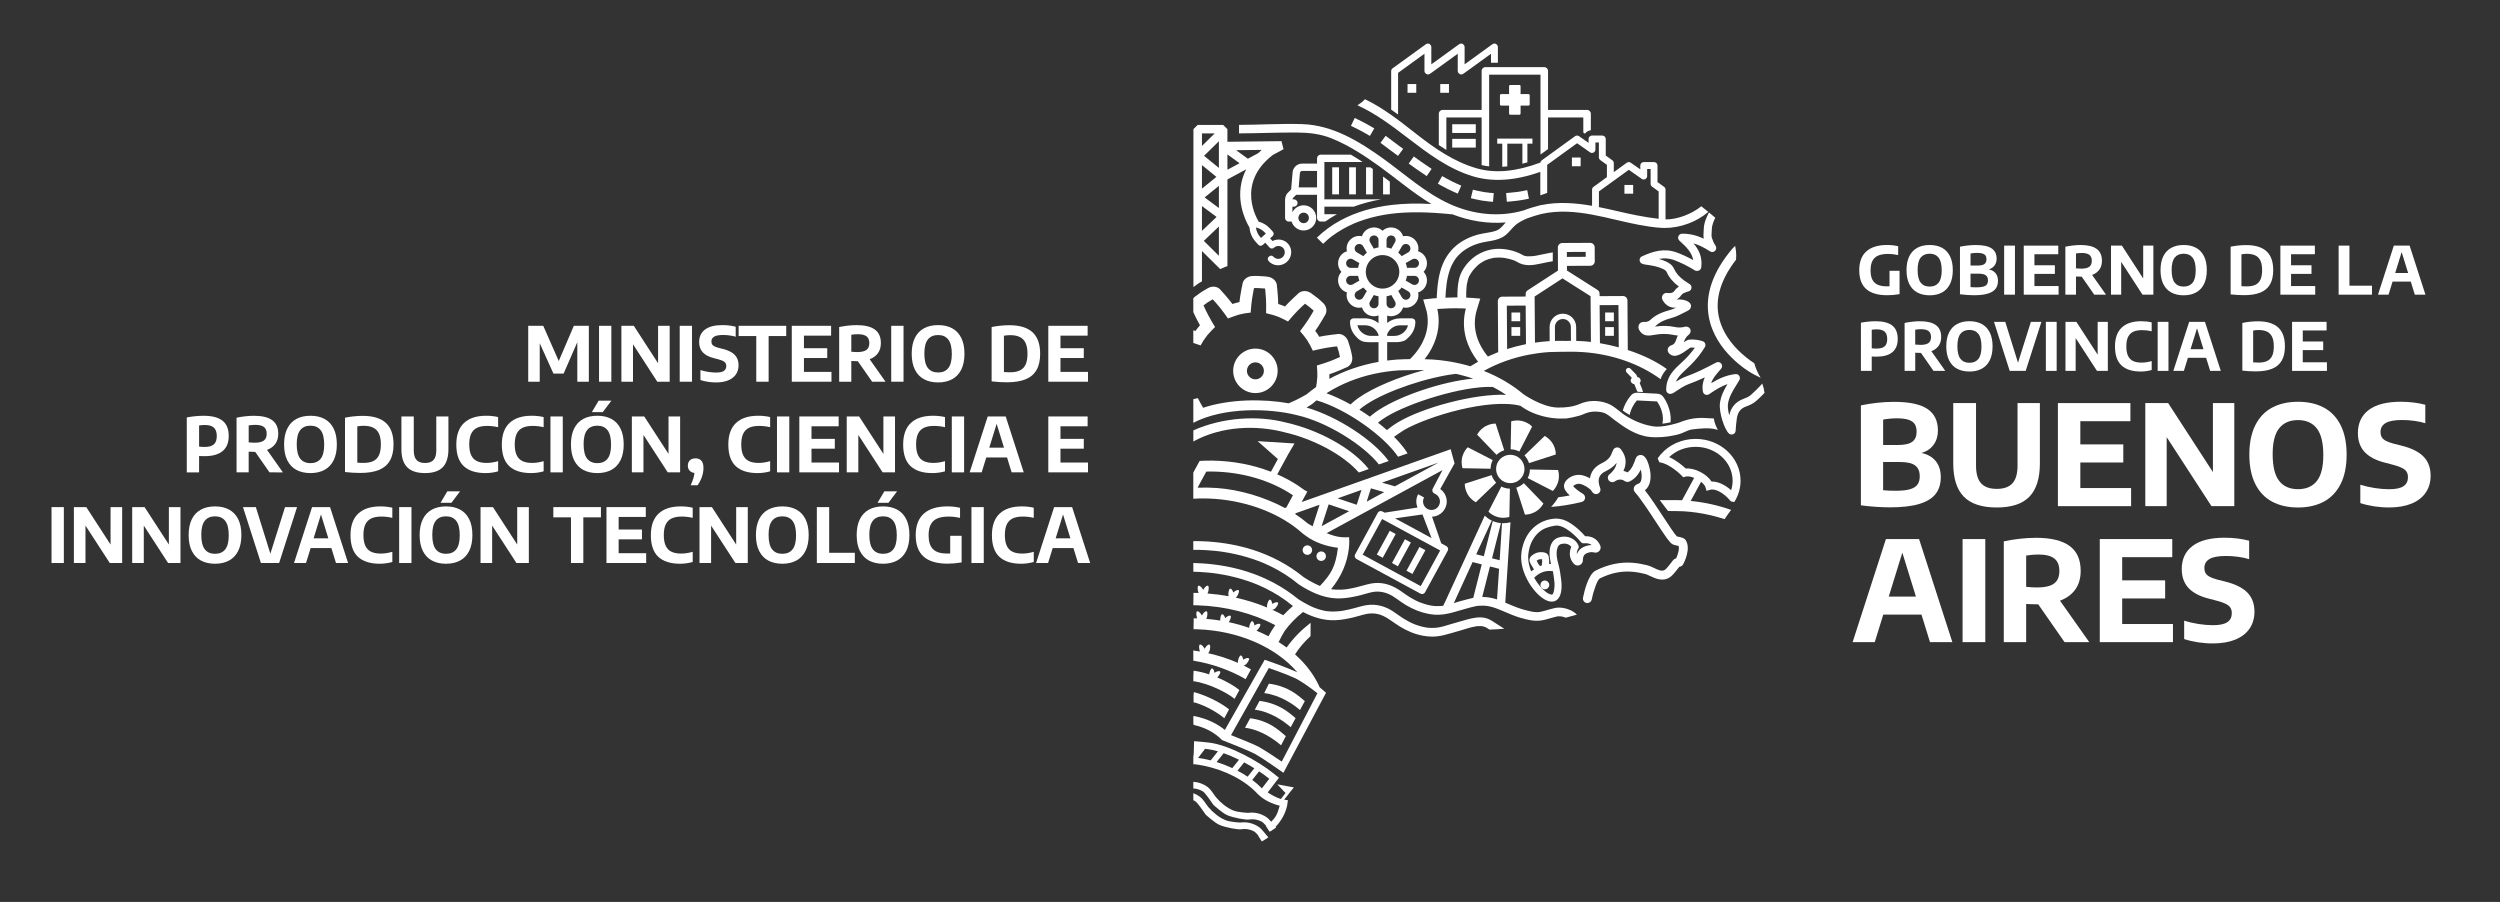<?xml version="1.0" encoding="utf-8"?>
<!-- Generator: Adobe Illustrator 17.0.0, SVG Export Plug-In . SVG Version: 6.00 Build 0)  -->
<!DOCTYPE svg PUBLIC "-//W3C//DTD SVG 1.1//EN" "http://www.w3.org/Graphics/SVG/1.1/DTD/svg11.dtd">
<svg version="1.1" id="Capa_1" xmlns="http://www.w3.org/2000/svg" xmlns:xlink="http://www.w3.org/1999/xlink" x="0px" y="0px"
	 width="307.667px" height="111px" viewBox="0 0 307.667 111" enable-background="new 0 0 307.667 111" xml:space="preserve">
<rect x="0" y="0" width="307.667" height="111" fill="#333333" stroke="none"/>
<g>
	<path fill="#FFFFFF" d="M233.772,33.327v2.872c-0.544,0.09-1.044,0.134-1.505,0.134c-1.156,0-2.018-0.252-2.591-0.755
		c-0.574-0.501-0.86-1.273-0.864-2.315c0-1.031,0.293-1.807,0.878-2.329c0.584-0.523,1.434-0.783,2.552-0.783
		c0.477,0,0.928,0.05,1.359,0.151v1.092c-0.425-0.097-0.839-0.146-1.24-0.146c-0.501,0.003-0.908,0.071-1.225,0.208
		c-0.314,0.135-0.549,0.353-0.703,0.651c-0.152,0.298-0.23,0.688-0.23,1.172c0,0.681,0.161,1.176,0.482,1.491
		c0.32,0.314,0.814,0.47,1.48,0.47c0.085,0,0.208-0.002,0.371-0.008v-1.905"/>
	<path fill="#FFFFFF" d="M235.964,36.001c-0.425-0.226-0.754-0.572-0.987-1.034c-0.231-0.462-0.348-1.036-0.348-1.721
		c0-0.685,0.116-1.258,0.348-1.72c0.233-0.463,0.562-0.807,0.987-1.035c0.426-0.227,0.932-0.34,1.516-0.34
		c0.584,0,1.089,0.114,1.515,0.342c0.425,0.229,0.753,0.574,0.984,1.037c0.231,0.461,0.346,1.034,0.346,1.716
		c0,0.683-0.116,1.255-0.349,1.717c-0.231,0.463-0.561,0.809-0.987,1.036c-0.426,0.23-0.928,0.343-1.51,0.343
		C236.896,36.341,236.39,36.228,235.964,36.001 M238.581,34.791c0.252-0.318,0.379-0.822,0.379-1.516
		c0-0.718-0.128-1.24-0.382-1.565c-0.255-0.323-0.621-0.487-1.098-0.487c-0.482,0-0.85,0.16-1.105,0.478
		c-0.254,0.318-0.38,0.824-0.38,1.517c0,0.72,0.125,1.243,0.379,1.566c0.252,0.324,0.621,0.485,1.106,0.485
		C237.962,35.269,238.328,35.109,238.581,34.791"/>
	<path fill="#FFFFFF" d="M245.587,33.624c0.199,0.239,0.298,0.556,0.298,0.948c0,0.387-0.098,0.709-0.295,0.968
		c-0.197,0.26-0.516,0.458-0.953,0.592c-0.438,0.134-1.014,0.202-1.729,0.202c-0.256,0-0.539-0.011-0.85-0.034
		c-0.311-0.02-0.595-0.049-0.851-0.085v-5.853c0.286-0.061,0.599-0.112,0.942-0.15c0.342-0.038,0.674-0.057,0.995-0.057
		c0.892,0,1.544,0.138,1.956,0.413c0.412,0.276,0.618,0.699,0.618,1.268c0,0.319-0.085,0.597-0.254,0.831
		c-0.169,0.234-0.405,0.393-0.71,0.481C245.112,33.225,245.389,33.383,245.587,33.624 M242.507,31.194v1.488h0.857
		c0.399,0,0.681-0.062,0.851-0.188c0.17-0.127,0.255-0.323,0.255-0.589c0-0.185-0.038-0.335-0.115-0.449
		c-0.076-0.114-0.197-0.198-0.366-0.253c-0.169-0.054-0.395-0.082-0.677-0.082C243.04,31.121,242.772,31.146,242.507,31.194
		 M244.089,35.271c0.201-0.06,0.346-0.152,0.434-0.276c0.088-0.122,0.131-0.28,0.131-0.476c0-0.294-0.09-0.508-0.272-0.64
		c-0.18-0.134-0.477-0.2-0.888-0.2h-0.988v1.652c0.207,0.021,0.456,0.031,0.752,0.031C243.61,35.362,243.886,35.332,244.089,35.271"
		/>
	<rect x="246.644" y="30.228" fill="#FFFFFF" width="1.329" height="6.035"/>
	<polyline fill="#FFFFFF" points="250.37,35.204 253.344,35.204 253.344,36.265 249.057,36.265 249.057,30.229 253.304,30.229 
		253.304,31.288 250.37,31.288 250.37,32.646 252.887,32.646 252.887,33.707 250.37,33.707 	"/>
	<path fill="#FFFFFF" d="M257.732,36.263l-1.541-2.214h-0.074c-0.19,0-0.401-0.008-0.631-0.02v2.234h-1.308v-5.901
		c0.288-0.062,0.593-0.112,0.922-0.15c0.325-0.038,0.647-0.058,0.965-0.058c0.873,0,1.528,0.158,1.963,0.476
		c0.434,0.317,0.651,0.804,0.651,1.462c0,0.428-0.103,0.791-0.311,1.085c-0.208,0.293-0.507,0.513-0.899,0.66l1.712,2.426
		 M255.485,33.026c0.229,0.024,0.447,0.037,0.656,0.037c0.44,0,0.766-0.077,0.975-0.229c0.209-0.152,0.314-0.399,0.314-0.739
		c0-0.335-0.101-0.579-0.299-0.731c-0.2-0.155-0.511-0.232-0.932-0.232c-0.239,0-0.477,0.022-0.714,0.062V33.026z"/>
	<polyline fill="#FFFFFF" points="263.756,30.228 265.008,30.228 265.008,36.263 263.669,36.263 261.047,32.223 261.047,36.263 
		259.796,36.263 259.796,30.228 261.133,30.228 263.756,34.27 	"/>
	<path fill="#FFFFFF" d="M267.223,36.001c-0.425-0.226-0.754-0.572-0.987-1.034c-0.231-0.462-0.348-1.036-0.348-1.721
		c0-0.685,0.116-1.258,0.348-1.72c0.233-0.463,0.562-0.807,0.987-1.035c0.425-0.227,0.932-0.34,1.515-0.34
		c0.586,0,1.09,0.114,1.516,0.342c0.426,0.229,0.753,0.574,0.984,1.037c0.231,0.461,0.346,1.034,0.346,1.716
		c0,0.683-0.116,1.255-0.349,1.717c-0.231,0.463-0.561,0.809-0.987,1.036c-0.426,0.23-0.928,0.343-1.511,0.343
		S267.648,36.228,267.223,36.001 M269.84,34.791c0.254-0.318,0.379-0.822,0.379-1.516c0-0.718-0.127-1.24-0.382-1.565
		c-0.255-0.323-0.621-0.487-1.099-0.487c-0.481,0-0.85,0.16-1.103,0.478c-0.254,0.318-0.379,0.824-0.379,1.517
		c0,0.72,0.124,1.243,0.378,1.566c0.254,0.324,0.621,0.485,1.105,0.485C269.221,35.269,269.587,35.109,269.84,34.791"/>
	<path fill="#FFFFFF" d="M274.517,36.227v-5.865c0.282-0.062,0.593-0.111,0.932-0.146c0.339-0.036,0.668-0.053,0.984-0.053
		c1.107,0,1.938,0.252,2.493,0.756c0.554,0.504,0.831,1.281,0.831,2.328c0,0.717-0.131,1.303-0.396,1.756
		c-0.261,0.454-0.658,0.789-1.186,1.001c-0.528,0.215-1.195,0.32-2.006,0.32C275.593,36.324,275.041,36.292,274.517,36.227
		 M277.572,35.044c0.276-0.133,0.481-0.346,0.617-0.64c0.135-0.293,0.203-0.681,0.203-1.162c0-0.476-0.069-0.862-0.207-1.156
		c-0.137-0.295-0.341-0.51-0.617-0.647c-0.275-0.135-0.624-0.203-1.043-0.203c-0.214,0-0.441,0.02-0.678,0.061v3.918
		c0.174,0.02,0.399,0.029,0.671,0.029C276.945,35.244,277.298,35.179,277.572,35.044"/>
	<polyline fill="#FFFFFF" points="281.952,35.204 284.926,35.204 284.926,36.265 280.64,36.265 280.64,30.229 284.884,30.229 
		284.884,31.288 281.952,31.288 281.952,32.646 284.469,32.646 284.469,33.707 281.952,33.707 	"/>
	<polyline fill="#FFFFFF" points="287.808,36.264 287.808,30.228 289.138,30.228 289.138,35.159 291.912,35.159 291.912,36.264 	"/>
	<path fill="#FFFFFF" d="M229.018,39.713c0.616-0.118,1.225-0.179,1.827-0.179c0.907,0,1.584,0.178,2.031,0.53
		c0.448,0.354,0.671,0.904,0.671,1.652c0,0.717-0.218,1.261-0.66,1.626c-0.44,0.369-1.093,0.551-1.957,0.551
		c-0.123,0-0.318-0.005-0.583-0.015v1.765h-1.329 M231.942,42.622c0.208-0.185,0.312-0.484,0.312-0.897
		c0-0.416-0.105-0.72-0.312-0.909c-0.21-0.19-0.536-0.285-0.976-0.285c-0.222,0-0.429,0.016-0.618,0.049v2.283
		c0.197,0.024,0.396,0.037,0.596,0.037C231.401,42.9,231.732,42.807,231.942,42.622"/>
	<path fill="#FFFFFF" d="M237.948,45.644l-1.541-2.213h-0.074c-0.19,0-0.4-0.008-0.631-0.021v2.235h-1.308v-5.902
		c0.288-0.062,0.595-0.111,0.922-0.151c0.327-0.037,0.647-0.058,0.967-0.058c0.871,0,1.527,0.159,1.961,0.476
		c0.435,0.317,0.652,0.805,0.652,1.463c0,0.428-0.105,0.791-0.312,1.083c-0.208,0.294-0.507,0.514-0.898,0.661l1.712,2.426
		 M235.701,42.406c0.229,0.023,0.448,0.036,0.656,0.036c0.441,0,0.766-0.076,0.976-0.227c0.208-0.153,0.312-0.399,0.312-0.739
		c0-0.335-0.099-0.579-0.298-0.732c-0.201-0.154-0.511-0.231-0.933-0.231c-0.239,0-0.477,0.021-0.714,0.062V42.406z"/>
	<path fill="#FFFFFF" d="M240.858,45.381c-0.425-0.226-0.754-0.571-0.987-1.034c-0.231-0.462-0.348-1.036-0.348-1.721
		c0-0.685,0.116-1.258,0.348-1.721c0.233-0.462,0.562-0.807,0.987-1.033c0.425-0.227,0.932-0.341,1.515-0.341
		c0.586,0,1.09,0.114,1.515,0.343c0.427,0.229,0.754,0.573,0.986,1.037c0.231,0.461,0.346,1.033,0.346,1.716
		c0,0.683-0.116,1.255-0.349,1.717c-0.231,0.463-0.561,0.808-0.987,1.036c-0.425,0.23-0.929,0.343-1.511,0.343
		C241.79,45.722,241.283,45.608,240.858,45.381 M243.475,44.172c0.252-0.318,0.379-0.824,0.379-1.516
		c0-0.719-0.127-1.24-0.382-1.566c-0.255-0.324-0.621-0.487-1.099-0.487c-0.481,0-0.85,0.159-1.103,0.477
		c-0.254,0.319-0.38,0.824-0.38,1.518c0,0.72,0.127,1.243,0.379,1.565c0.254,0.325,0.622,0.486,1.105,0.486
		C242.855,44.649,243.221,44.49,243.475,44.172"/>
	<polyline fill="#FFFFFF" points="249.935,39.608 251.23,39.608 249.295,45.644 247.329,45.644 245.391,39.608 246.782,39.608 
		248.349,44.637 	"/>
	<rect x="251.778" y="39.608" fill="#FFFFFF" width="1.329" height="6.036"/>
	<polyline fill="#FFFFFF" points="258.153,39.608 259.405,39.608 259.405,45.644 258.067,45.644 255.445,41.603 255.445,45.644 
		254.192,45.644 254.192,39.608 255.53,39.608 258.153,43.65 	"/>
	<path fill="#FFFFFF" d="M261.089,44.974c-0.536-0.499-0.804-1.276-0.804-2.335c0-1.027,0.277-1.802,0.827-2.325
		c0.553-0.521,1.352-0.783,2.395-0.783c0.464,0,0.895,0.049,1.293,0.142v1.094c-0.393-0.094-0.792-0.138-1.191-0.138
		c-0.44,0-0.803,0.067-1.085,0.204c-0.282,0.136-0.494,0.35-0.634,0.641c-0.141,0.293-0.21,0.676-0.21,1.148
		c0,0.485,0.069,0.873,0.208,1.167c0.139,0.294,0.345,0.507,0.621,0.639c0.275,0.131,0.626,0.197,1.055,0.197
		c0.387,0,0.799-0.064,1.237-0.191v1.097c-0.196,0.06-0.412,0.107-0.646,0.14c-0.235,0.034-0.473,0.051-0.712,0.051
		C262.409,45.722,261.624,45.473,261.089,44.974"/>
	<rect x="265.537" y="39.608" fill="#FFFFFF" width="1.329" height="6.036"/>
	<path fill="#FFFFFF" d="M271.998,45.644l-0.499-1.611h-2.238l-0.497,1.611h-1.298l1.949-6.036h1.942l1.949,6.036 M269.583,42.977
		h1.591l-0.795-2.574L269.583,42.977z"/>
	<path fill="#FFFFFF" d="M297.184,36.264l-0.499-1.611h-2.238l-0.497,1.611h-1.298l1.949-6.036h1.942l1.949,6.036 M294.769,33.598
		h1.591l-0.795-2.574L294.769,33.598z"/>
	<path fill="#FFFFFF" d="M275.958,45.608v-5.865c0.282-0.063,0.593-0.111,0.932-0.147c0.339-0.035,0.667-0.054,0.984-0.054
		c1.107,0,1.937,0.253,2.493,0.757c0.554,0.504,0.831,1.28,0.831,2.327c0,0.718-0.131,1.304-0.396,1.757
		c-0.263,0.454-0.658,0.789-1.187,1.001c-0.527,0.215-1.195,0.32-2.006,0.32C277.032,45.705,276.482,45.672,275.958,45.608
		 M279.013,44.425c0.274-0.133,0.48-0.346,0.617-0.64c0.135-0.293,0.201-0.681,0.201-1.163c0-0.476-0.068-0.861-0.205-1.156
		c-0.137-0.295-0.344-0.511-0.617-0.647c-0.276-0.136-0.624-0.204-1.044-0.204c-0.216,0-0.441,0.02-0.677,0.062v3.918
		c0.174,0.019,0.396,0.028,0.669,0.028C278.385,44.624,278.737,44.558,279.013,44.425"/>
	<polyline fill="#FFFFFF" points="283.393,44.584 286.367,44.584 286.367,45.645 282.078,45.645 282.078,39.608 286.325,39.608 
		286.325,40.668 283.393,40.668 283.393,42.027 285.909,42.027 285.909,43.088 283.393,43.088 	"/>
	<path fill="#FFFFFF" d="M238.22,56.742c0.417,0.507,0.626,1.17,0.626,1.993c0,0.811-0.208,1.489-0.622,2.036
		c-0.414,0.545-1.081,0.958-2.001,1.242c-0.92,0.283-2.131,0.424-3.634,0.424c-0.537,0-1.133-0.022-1.787-0.068
		c-0.654-0.047-1.25-0.105-1.787-0.181V49.89c0.6-0.131,1.26-0.236,1.98-0.317c0.72-0.081,1.416-0.119,2.09-0.119
		c1.874,0,3.244,0.29,4.111,0.87c0.865,0.58,1.298,1.466,1.298,2.66c0,0.675-0.176,1.258-0.532,1.748
		c-0.354,0.492-0.851,0.829-1.491,1.012C237.22,55.904,237.803,56.236,238.22,56.742 M231.75,51.638v3.128h1.799
		c0.835,0,1.43-0.133,1.787-0.399c0.358-0.266,0.536-0.679,0.536-1.238c0-0.389-0.08-0.703-0.239-0.943
		c-0.161-0.241-0.418-0.417-0.771-0.533c-0.354-0.112-0.827-0.171-1.422-0.171C232.868,51.483,232.303,51.536,231.75,51.638
		 M235.071,60.205c0.426-0.128,0.729-0.322,0.911-0.579c0.184-0.258,0.274-0.592,0.274-1.003c0-0.617-0.19-1.065-0.57-1.345
		c-0.379-0.28-1-0.42-1.864-0.42h-2.073v3.472c0.429,0.045,0.954,0.068,1.576,0.068C234.064,60.397,234.645,60.332,235.071,60.205"
		/>
	<path fill="#FFFFFF" d="M241.678,61.121c-0.864-0.887-1.298-2.252-1.298-4.093v-7.421h2.803v7.696c0,0.995,0.208,1.719,0.625,2.176
		c0.417,0.458,1.06,0.686,1.928,0.686c0.871,0,1.512-0.229,1.929-0.686c0.417-0.458,0.626-1.182,0.626-2.176v-7.696h2.75v7.421
		c0,1.84-0.429,3.205-1.286,4.093c-0.856,0.888-2.196,1.334-4.02,1.334C243.896,62.455,242.543,62.009,241.678,61.121"/>
	<polyline fill="#FFFFFF" points="256.02,60.063 262.268,60.063 262.268,62.291 253.26,62.291 253.26,49.607 262.182,49.607 
		262.182,51.836 256.02,51.836 256.02,54.69 261.307,54.69 261.307,56.917 256.02,56.917 	"/>
	<polyline fill="#FFFFFF" points="272.337,49.607 274.968,49.607 274.968,62.291 272.158,62.291 266.647,53.798 266.647,62.291 
		264.016,62.291 264.016,49.607 266.827,49.607 272.337,58.099 	"/>
	<path fill="#FFFFFF" d="M279.626,61.738c-0.893-0.477-1.584-1.201-2.073-2.172c-0.489-0.972-0.733-2.177-0.733-3.616
		c0-1.439,0.244-2.646,0.733-3.618c0.489-0.971,1.18-1.695,2.073-2.172c0.895-0.477,1.957-0.716,3.184-0.716
		c1.229,0,2.291,0.24,3.184,0.72c0.894,0.479,1.583,1.206,2.069,2.178c0.486,0.971,0.729,2.173,0.729,3.608
		c0,1.433-0.246,2.637-0.733,3.607c-0.489,0.972-1.18,1.697-2.073,2.178c-0.895,0.478-1.953,0.72-3.176,0.72
		C281.582,62.455,280.521,62.215,279.626,61.738 M285.125,59.197c0.531-0.668,0.796-1.73,0.796-3.188
		c0-1.508-0.267-2.604-0.801-3.285c-0.535-0.684-1.303-1.025-2.31-1.025c-1.01,0-1.783,0.334-2.318,1.003
		c-0.535,0.668-0.803,1.731-0.803,3.187c0,1.516,0.267,2.612,0.797,3.291c0.532,0.681,1.306,1.021,2.323,1.021
		C283.822,60.2,284.593,59.865,285.125,59.197"/>
	<path fill="#FFFFFF" d="M237.518,79.024l-1.047-3.385h-4.704l-1.046,3.385h-2.725l4.098-12.684h4.08l4.095,12.684 M232.444,73.419
		h3.342l-1.672-5.408L232.444,73.419z"/>
	<rect x="241.529" y="66.341" fill="#FFFFFF" width="2.794" height="12.683"/>
	<path fill="#FFFFFF" d="M254.075,79.024l-3.239-4.654h-0.154c-0.4,0-0.843-0.014-1.328-0.043v4.697H246.6V66.624
		c0.607-0.133,1.252-0.237,1.937-0.317c0.686-0.081,1.363-0.121,2.033-0.121c1.834,0,3.208,0.333,4.123,0.999
		c0.914,0.665,1.37,1.689,1.37,3.072c0,0.903-0.218,1.662-0.655,2.281c-0.438,0.615-1.067,1.079-1.891,1.388l3.601,5.099
		 M249.353,72.22c0.48,0.052,0.94,0.077,1.379,0.077c0.925,0,1.608-0.161,2.048-0.479c0.441-0.321,0.66-0.838,0.66-1.552
		c0-0.703-0.21-1.216-0.63-1.539c-0.42-0.322-1.072-0.485-1.959-0.485c-0.502,0-1.001,0.043-1.498,0.13V72.22z"/>
	<polyline fill="#FFFFFF" points="261.171,76.796 267.419,76.796 267.419,79.025 258.412,79.025 258.412,66.34 267.333,66.34 
		267.333,68.569 261.171,68.569 261.171,71.422 266.457,71.422 266.457,73.65 261.171,73.65 	"/>
	<path fill="#FFFFFF" d="M270.499,79.046c-0.614-0.095-1.182-0.227-1.701-0.399v-2.263c0.531,0.171,1.115,0.307,1.753,0.407
		c0.637,0.1,1.233,0.149,1.786,0.149c0.817,0,1.41-0.124,1.775-0.373c0.365-0.248,0.548-0.615,0.548-1.101
		c0-0.269-0.055-0.493-0.167-0.673c-0.11-0.181-0.298-0.338-0.561-0.471c-0.263-0.135-0.631-0.265-1.106-0.39l-0.95-0.249
		c-1.132-0.28-1.978-0.719-2.538-1.314c-0.558-0.598-0.839-1.377-0.839-2.337c0-1.229,0.446-2.179,1.339-2.85
		c0.89-0.671,2.206-1.008,3.95-1.008c0.554,0,1.09,0.034,1.608,0.1c0.516,0.066,0.982,0.156,1.399,0.27v2.271
		c-0.405-0.127-0.857-0.224-1.357-0.292c-0.501-0.069-0.999-0.103-1.495-0.103c-0.95,0-1.629,0.127-2.04,0.381
		c-0.41,0.255-0.618,0.615-0.618,1.084c0,0.257,0.05,0.471,0.148,0.642c0.097,0.171,0.26,0.322,0.493,0.447
		c0.23,0.125,0.556,0.245,0.973,0.359l0.959,0.239c1.233,0.309,2.141,0.76,2.721,1.355c0.579,0.594,0.869,1.377,0.869,2.348
		c0,0.806-0.203,1.502-0.608,2.091c-0.407,0.588-0.991,1.038-1.753,1.35c-0.763,0.31-1.677,0.467-2.738,0.467
		C271.729,79.187,271.113,79.139,270.499,79.046"/>
	<path fill="#FFFFFF" d="M292.178,62.313c-0.614-0.095-1.182-0.227-1.701-0.399v-2.263c0.531,0.171,1.115,0.307,1.753,0.407
		c0.637,0.1,1.233,0.149,1.786,0.149c0.817,0,1.41-0.124,1.775-0.373c0.365-0.248,0.548-0.615,0.548-1.101
		c0-0.269-0.055-0.493-0.167-0.673c-0.11-0.181-0.298-0.338-0.561-0.471c-0.263-0.135-0.631-0.265-1.106-0.39l-0.95-0.249
		c-1.132-0.28-1.978-0.719-2.538-1.314c-0.558-0.598-0.839-1.377-0.839-2.337c0-1.229,0.446-2.179,1.339-2.85
		c0.89-0.671,2.206-1.008,3.95-1.008c0.554,0,1.09,0.034,1.608,0.1c0.516,0.066,0.982,0.156,1.399,0.27v2.271
		c-0.405-0.127-0.857-0.224-1.357-0.292c-0.501-0.069-0.999-0.103-1.495-0.103c-0.95,0-1.629,0.127-2.04,0.381
		c-0.41,0.255-0.618,0.615-0.618,1.084c0,0.257,0.05,0.471,0.148,0.642c0.097,0.171,0.26,0.322,0.493,0.447
		c0.23,0.125,0.556,0.245,0.973,0.359l0.959,0.239c1.233,0.309,2.141,0.76,2.721,1.355c0.579,0.594,0.869,1.377,0.869,2.348
		c0,0.806-0.203,1.502-0.608,2.091c-0.407,0.588-0.991,1.038-1.753,1.349c-0.763,0.31-1.677,0.467-2.738,0.467
		C293.408,62.455,292.793,62.407,292.178,62.313"/>
	<rect x="163.951" y="20.59" fill="#FFFFFF" width="0.833" height="3.33"/>
	<rect x="166.033" y="20.591" fill="#FFFFFF" width="0.833" height="3.33"/>
	<path fill="#FFFFFF" d="M166.249,19.034h-3.714c-0.248,0-0.451,0.203-0.451,0.452v0.648h-1.833c-0.648,0-1.178,0.525-1.183,1.172
		l-0.17,2.01l-0.431,0.431c-0.302,0.301-0.318,0.777-0.318,0.87v2.199c0,0.248,0.204,0.451,0.454,0.451h0.35
		c0.196,0.642,0.796,1.1,1.482,1.1c0.855,0,1.55-0.695,1.55-1.551c0-0.855-0.695-1.551-1.55-1.551c-0.593,0-1.122,0.342-1.382,0.85
		v-0.68h0.183c0.25,0,0.452-0.202,0.452-0.451c0-0.25-0.203-0.452-0.452-0.452h-0.174c0.008-0.061,0.026-0.125,0.042-0.145
		l0.417-0.417h2.562v2.846c0,0.248,0.203,0.451,0.451,0.451h0.556c0.452-0.321,0.928-0.62,1.426-0.891
		c0.007-0.004,0.014-0.008,0.022-0.012h-1.55v-0.929h3.605c1.056-0.392,2.187-0.694,3.384-0.903h-6.989v-4.595h4.707
		C167.234,19.634,166.751,19.329,166.249,19.034 M160.436,26.17c0.357,0,0.647,0.291,0.647,0.647c0,0.358-0.29,0.648-0.647,0.648
		c-0.358,0-0.648-0.29-0.648-0.648C159.787,26.46,160.078,26.17,160.436,26.17 M162.084,23.066h-2.256l0.141-1.71l0.001-0.021
		c0.001-0.161,0.129-0.297,0.281-0.297h1.833V23.066z"/>
	<path fill="#FFFFFF" d="M168.656,20.593l-0.541-0.001l-0.001,3.331h0.831l0.003-3.124
		C168.853,20.731,168.756,20.661,168.656,20.593"/>
	<path fill="#FFFFFF" d="M170.212,21.723l-0.003,2.2h0.834v-1.566C170.767,22.146,170.49,21.933,170.212,21.723"/>
	<path fill="#FFFFFF" d="M147.921,34.62v-3.728l2.24,2.219l0.894-0.374V22.083l2.314-1.247c-0.265,0.518-0.463,1.058-0.586,1.621
		c-0.646,2.944,0.902,5.398,0.967,5.501l0.018-0.012c0.034,0.667,0.308,1.305,0.766,1.816l0.316,0.351
		c0.158,0.175,0.382,0.184,0.561,0.024l0.298-0.268l0.525,0.585c0.157,0.175,0.382,0.185,0.561,0.024
		c0.328-0.294,0.833-0.273,1.122,0.049c0.289,0.321,0.256,0.827-0.071,1.121c-0.329,0.294-0.834,0.273-1.123-0.049
		c-0.158-0.176-0.382-0.185-0.561-0.024c-0.179,0.16-0.193,0.384-0.035,0.56c0.576,0.644,1.587,0.688,2.243,0.098
		c0.657-0.589,0.722-1.598,0.144-2.242c-0.486-0.541-1.281-0.656-1.911-0.327l-0.298-0.331l0.299-0.268
		c0.178-0.161,0.193-0.384,0.035-0.56l-0.315-0.351c-0.404-0.45-0.91-0.753-1.481-0.895l0.043-0.029
		c-0.125-0.195-2.851-4.623,1.755-8.16l1.32-0.712l-0.255-0.987l-6.653,0.076v-1.551l-0.525-0.525h-3.133l-0.524,0.525v19.429
		l0.641-0.463 M155.73,28.688l0.052,0.06l-0.596,0.535l-0.054-0.058c-0.315-0.352-0.514-0.753-0.567-1.233
		C155.036,28.097,155.415,28.339,155.73,28.688 M155.274,18.448c-0.149,0.131-0.291,0.263-0.427,0.399l-1.276,0.687l-1.448-1.051
		L155.274,18.448z M151.056,19.005l1.49,1.082l-1.49,0.803V19.005z M150.006,31.479l-1.856-1.837l1.856-1.769V31.479z
		 M150.006,25.604l-1.756-1.307l1.756-1.426V25.604z M150.006,17.976v2.689l-1.825-1.487l1.825-1.797V17.976z M147.921,16.419h1.566
		l-1.566,1.543V16.419z M147.921,20.319l1.778,1.449l-1.778,1.446V20.319z M147.921,25.36l1.797,1.339l-1.797,1.711V25.36z"/>
	<path fill="#FFFFFF" d="M154.501,48.377c1.367,0,2.532-1.023,2.712-2.38v-0.001c0.097-0.725-0.097-1.443-0.542-2.024
		c-0.444-0.579-1.089-0.952-1.81-1.047c-0.731-0.097-1.451,0.097-2.033,0.548c-0.578,0.447-0.948,1.087-1.043,1.806
		c-0.197,1.496,0.86,2.875,2.358,3.074C154.265,48.368,154.385,48.377,154.501,48.377 M153.671,46.273
		c-0.17-0.222-0.242-0.496-0.206-0.771c0.069-0.517,0.512-0.907,1.033-0.907c0.047,0,0.094,0.005,0.141,0.011
		c0.274,0.036,0.519,0.177,0.689,0.399c0.17,0.221,0.243,0.494,0.207,0.77c-0.037,0.277-0.18,0.524-0.404,0.695
		c-0.221,0.169-0.491,0.241-0.765,0.205C154.088,46.638,153.842,46.495,153.671,46.273"/>
	<path fill="#FFFFFF" d="M216.877,47.204c-0.098,0.105-0.183,0.202-0.231,0.258c-0.222,0.258-0.739,0.75-1.021,1.007l-0.135,0.122
		c-0.259,0.238-0.607,0.38-0.969,0.515c-0.922,0.344-1.494,1.018-1.706,2.007c-0.128-0.482-0.207-0.986-0.163-1.351
		c0.105-0.873,0.565-1.614,1.051-2.399c0.12-0.193,0.239-0.387,0.356-0.583c0.095-0.161,0.09-0.363-0.01-0.521
		c-0.102-0.157-0.285-0.244-0.472-0.223c-1.127,0.127-2.101,0.578-2.982,1.123c0.163-0.57,0.578-1.045,1.035-1.569
		c0.061-0.072,0.124-0.142,0.187-0.215c0.154-0.179,0.158-0.446,0.01-0.631c-0.148-0.186-0.408-0.241-0.618-0.129
		c-0.686,0.366-1.345,0.698-2.013,1.017c-0.558,0.267-1.153,0.496-1.714,0.707c-0.447,0.167-0.851,0.393-1.237,0.637
		c0.089-0.204,0.208-0.4,0.358-0.593c0.271-0.348,0.597-0.65,0.942-0.969c0.166-0.153,0.337-0.31,0.501-0.474
		c0.705-0.697,1.281-1.424,1.765-2.22c0.078-0.13,0.094-0.288,0.041-0.428c-0.051-0.142-0.165-0.252-0.31-0.299
		c-0.499-0.166-1.013-0.232-1.569-0.202c-0.294,0.016-0.506,0.166-0.66,0.275l-0.044,0.032c-0.016,0.011-0.031,0.021-0.047,0.033
		c0.012-0.033,0.022-0.067,0.033-0.099c0.102-0.343,0.299-0.628,0.584-0.848c0.033-0.026,0.063-0.055,0.088-0.087
		c0.199-0.254,0.131-0.488,0.091-0.579c-0.039-0.089-0.162-0.298-0.481-0.327c-0.061-0.006-0.123,0-0.182,0.018
		c-0.392,0.112-0.795,0.126-1.193,0.041c-0.795-0.171-1.616-0.191-2.497-0.058c0.042-0.033,0.081-0.067,0.119-0.104
		c0.518-0.5,1.157-0.748,2.02-0.988c0.524-0.144,0.988-0.387,1.437-0.622c0.153-0.08,0.305-0.159,0.459-0.235
		c0.354-0.172,0.409-0.43,0.41-0.567c0.003-0.17-0.067-0.41-0.412-0.59c-0.457-0.238-0.931-0.252-1.378-0.221
		c0.216-0.114,0.422-0.29,0.603-0.556c0.141-0.209,0.416-0.305,0.851-0.44l0.051-0.016c0.182-0.058,0.315-0.214,0.341-0.404
		c0.026-0.19-0.059-0.378-0.22-0.483c-0.078-0.051-0.154-0.099-0.227-0.146c-0.145-0.092-0.282-0.18-0.408-0.27
		c-0.633-0.452-1.04-0.918-1.288-1.466c-0.221-0.493-0.65-0.741-0.952-0.883c-0.298-0.141-0.603-0.248-0.91-0.334
		c0.633-0.12,1.246-0.096,1.884,0.145c0.824,0.312,1.62,0.704,2.37,1.161l0.005,0.005c0.064,0.051,0.263,0.211,0.552,0.155
		c0.208-0.04,0.369-0.21,0.396-0.422c0.163-1.248-0.276-2.166-0.956-2.965c0.642,0.187,1.303,0.512,2.04,0.989
		c0.195,0.128,0.452,0.101,0.618-0.063c0.165-0.166,0.192-0.423,0.067-0.619c-0.238-0.371-0.248-0.403-0.314-0.587
		c-0.03-0.086-0.069-0.195-0.133-0.359c-0.078-0.197-0.061-0.432-0.042-0.705c0.009-0.124,0.018-0.251,0.02-0.385
		c0.005-0.451,0.195-0.942,0.427-1.421c-0.229-0.195-0.489-0.411-0.782-0.649c-0.333,0.65-0.627,1.345-0.634,2.059
		c-0.003,0.105-0.01,0.212-0.02,0.326c-0.017,0.258-0.038,0.541,0.022,0.839c-0.919-0.426-1.772-0.618-2.669-0.611
		c-0.204,0.001-0.386,0.13-0.457,0.32c-0.073,0.191-0.021,0.407,0.131,0.544c0.852,0.762,1.536,1.452,1.691,2.383
		c-0.638-0.353-1.302-0.661-1.983-0.919c-1.587-0.603-3.016-0.135-4.323,0.461c-0.178,0.082-0.293,0.261-0.29,0.456
		c0.003,0.196,0.12,0.373,0.299,0.449c0.175,0.075,0.341,0.098,0.454,0.113c0.739,0.101,1.456,0.218,2.112,0.528
		c0.267,0.126,0.403,0.241,0.472,0.395c0.305,0.679,0.783,1.248,1.499,1.782c-0.195,0.119-0.375,0.273-0.518,0.485
		c-0.174,0.258-0.39,0.342-0.814,0.314c-0.388-0.097-0.586,0.13-0.652,0.233c-0.082,0.126-0.188,0.385,0.034,0.716l0.008,0.012
		c0.358,0.589,0.908,0.877,1.596,0.831c-0.243,0.118-0.484,0.218-0.733,0.286c-0.793,0.22-1.703,0.514-2.443,1.23
		c-0.148,0.141-0.359,0.224-0.631,0.246c-0.012-0.001-0.025-0.001-0.038-0.002c-0.511-0.054-0.688,0.225-0.748,0.396
		c-0.149,0.427,0.14,0.745,0.288,0.905c0.19,0.21,0.438,0.331,0.731,0.359c0.305,0.03,0.586-0.016,0.827-0.062
		c0.874-0.167,1.668-0.167,2.429-0.003c0.178,0.038,0.357,0.062,0.536,0.073c-0.074,0.144-0.135,0.296-0.183,0.456
		c-0.133,0.44-0.299,0.648-0.6,0.741c-0.362,0.113-0.443,0.377-0.461,0.485c-0.02,0.111-0.029,0.393,0.292,0.632
		c0.463,0.343,0.931,0.132,1.157,0.031c0.349-0.157,0.644-0.368,0.928-0.573c0.072-0.051,0.141-0.102,0.213-0.151l0.052-0.038
		c0.048-0.034,0.123-0.086,0.14-0.093c0.191-0.011,0.375-0.006,0.554,0.012c-0.358,0.503-0.763,0.98-1.23,1.445
		c-0.154,0.151-0.31,0.296-0.475,0.449c-0.362,0.333-0.735,0.677-1.055,1.089c-0.516,0.665-0.775,1.408-0.767,2.208
		c0.003,0.144,0.067,0.282,0.18,0.376c0.112,0.093,0.26,0.132,0.403,0.106c0.226-0.041,0.378-0.146,0.477-0.216l0.086-0.059
		c0.544-0.366,1.056-0.71,1.63-0.926c0.58-0.219,1.197-0.456,1.791-0.74c0.063-0.03,0.125-0.059,0.188-0.089
		c-0.231,0.498-0.35,1.066-0.238,1.749c0.027,0.167,0.14,0.31,0.297,0.376c0.157,0.065,0.336,0.047,0.476-0.052
		c0.78-0.545,1.498-0.979,2.255-1.242c-0.429,0.714-0.822,1.467-0.931,2.374c-0.137,1.135,0.57,3.249,1.118,3.716
		c0.143,0.123,0.344,0.154,0.516,0.08c0.174-0.074,0.289-0.24,0.299-0.428c0.027-0.512,0.076-1.002,0.146-1.499
		c0.111-0.776,0.456-1.231,1.118-1.477c0.442-0.164,0.905-0.355,1.295-0.716l0.131-0.119c0.188-0.171,0.403-0.366,0.599-0.577
		c0.107-0.101,0.193-0.188,0.265-0.268C217.106,47.955,217.012,47.57,216.877,47.204"/>
	<rect x="173.221" y="10.345" fill="#FFFFFF" width="1.074" height="1.074"/>
	<rect x="177.246" y="10.345" fill="#FFFFFF" width="1.074" height="1.074"/>
	<path fill="#FFFFFF" d="M172.056,8.967l3.248-2.353v2.108c0,0.135,0.065,0.262,0.175,0.342l0.022-0.017l-0.01,0.036
		c0.148,0.106,0.348,0.106,0.495-0.001l0.163-0.119v0.005l3.25-2.353V8.27v0.452c0,0.135,0.065,0.262,0.175,0.342l0.022-0.017
		l-0.01,0.036c0.148,0.106,0.346,0.106,0.495-0.001l0.163-0.119v0.005l3.25-2.353V7.72h0.846V5.801c0-0.135-0.065-0.264-0.174-0.343
		l-0.005,0.004l0.007-0.021c-0.148-0.106-0.346-0.106-0.495,0l-0.165,0.119V5.555l-3.263,2.363V6.22V5.801
		c0-0.135-0.064-0.264-0.174-0.343l-0.004,0.004l0.005-0.021c-0.146-0.106-0.346-0.106-0.494,0l-0.165,0.119V5.555l-3.264,2.363
		V6.22V5.801c0-0.135-0.065-0.264-0.175-0.343l-0.003,0.004l0.007-0.021c-0.149-0.106-0.348-0.106-0.497,0l-4.098,2.968
		c-0.11,0.08-0.175,0.208-0.175,0.342v4.743c0.286,0.195,0.567,0.395,0.847,0.599"/>
	<path fill="#FFFFFF" d="M168.127,16.458l0.465,0.269l0.536-0.929l-0.463-0.269c-0.484-0.279-0.974-0.539-1.457-0.775l-0.484-0.233
		l-0.468,0.967l0.484,0.233C167.2,15.945,167.668,16.193,168.127,16.458"/>
	<path fill="#FFFFFF" d="M187.631,24.558l0.528-0.105L187.95,23.4l-0.525,0.103c-0.482,0.096-1,0.167-1.536,0.209l-0.535,0.045
		l0.086,1.068l0.536-0.042C186.551,24.736,187.108,24.66,187.631,24.558"/>
	<path fill="#FFFFFF" d="M175.579,21.671l0.607-0.887l-1.25-0.853c0,0-0.2-0.144-0.51-0.364l-0.438-0.312l-0.624,0.875l0.438,0.311
		c0.31,0.223,0.512,0.366,0.52,0.372"/>
	<path fill="#FFFFFF" d="M170.883,18.32c0.166,0.127,0.412,0.311,0.732,0.545l0.434,0.317l0.634-0.866l-0.434-0.317
		c-0.314-0.229-0.55-0.407-0.71-0.53c-0.18-0.139-0.375-0.284-0.582-0.437l-0.433-0.317l-0.634,0.866l0.433,0.317
		C170.522,18.044,170.709,18.184,170.883,18.32"/>
	<path fill="#FFFFFF" d="M183.738,24.838l0.094-1.071l-0.535-0.045c-0.485-0.044-0.993-0.128-1.511-0.253l-0.522-0.124l-0.25,1.045
		l0.522,0.124c0.57,0.136,1.129,0.23,1.667,0.277"/>
	<path fill="#FFFFFF" d="M179.399,23.83l0.435-0.982l-0.49-0.217c-0.478-0.211-0.948-0.447-1.396-0.699l-0.469-0.261l-0.525,0.935
		l0.468,0.262c0.48,0.269,0.979,0.52,1.488,0.744"/>
	<path fill="#FFFFFF" d="M210.3,39.002c0.778,4.307,4.944,6.735,5.229,6.896c0.078,0.047,0.515,0.305,1.15,0.596
		c-0.339-0.55-0.604-1.15-0.784-1.788c-0.852-0.545-3.816-2.649-4.406-5.92c-0.392-2.172,0.333-4.464,2.158-6.82
		c0.016-0.17,0.026-0.34,0.026-0.512c0-0.412-0.047-0.81-0.136-1.194c-0.195,0.187-0.31,0.309-0.326,0.325
		c-0.006,0.006-0.014,0.015-0.021,0.024C210.779,33.458,209.807,36.282,210.3,39.002"/>
	<path fill="#FFFFFF" d="M206.577,66.061c-0.065-0.014-0.157-0.034-0.213-0.049c-0.256-0.248-1.016-1.405-1.631-2.341
		c-0.752-1.15-1.591-2.429-2.302-3.34c0.519-0.39,0.766-1.108,0.688-2.05c-0.003-0.022-0.22-2.171-1.139-2.29
		c-0.251-0.033-0.563,0.096-0.69,0.458l-0.009,0.027c-0.193,0.546-0.448,1.271-0.986,1.658c-0.17-0.087-0.339-0.144-0.505-0.177
		c0.356-0.738,0.444-1.662-0.259-2.591v0.001c-0.159-0.262-0.374-0.31-0.523-0.306c-0.196,0.006-0.382,0.123-0.473,0.298
		c-0.063,0.118-0.11,0.238-0.154,0.354c-0.165,0.417-0.335,0.848-1.293,1.312c-0.827,0.402-1.311,1.049-1.417,1.841
		c-0.329-0.182-0.672-0.316-0.966-0.381c-0.563-0.124-1.19,0.019-1.674,0.384c-0.337,0.253-0.535,0.563-0.556,0.876
		c-0.03,0.426,0.282,0.852,0.712,1.23c-0.481,0.092-0.95,0.165-1.41,0.223c-0.255,0.431-0.553,0.83-0.886,1.188
		c1.18-0.085,2.439-0.286,3.762-0.609c0.217-0.053,0.38-0.231,0.413-0.453c0.033-0.221-0.072-0.439-0.264-0.553
		c-0.52-0.305-1.047-0.728-1.201-0.949c0.131-0.135,0.491-0.347,0.869-0.264c0.506,0.11,1.192,0.54,1.413,0.884l0.022,0.036
		c0.293,0.46,0.658,0.322,0.762,0.27c0.018-0.009,0.442-0.231,0.247-0.735c-0.544-1.42,0.357-1.856,0.652-2
		c0.702-0.341,1.119-0.708,1.382-1.052c-0.061,0.742-0.757,1.316-0.863,1.4c-0.238,0.184-0.281,0.523-0.101,0.762
		c0.182,0.239,0.524,0.288,0.766,0.11c0.059-0.042,0.596-0.417,1.129-0.073c0.288,0.22,0.539,0.154,0.661,0.095
		c0.686-0.323,1.107-0.902,1.387-1.462c0.102,0.426,0.157,0.932,0.046,1.317c-0.086,0.301-0.237,0.382-0.357,0.419
		c-0.073,0.021-0.439,0.147-0.537,0.49c-0.055,0.192-0.009,0.397,0.123,0.548c0.732,0.836,1.732,2.361,2.613,3.704
		c1.21,1.847,1.665,2.51,2.01,2.705c0.123,0.07,0.271,0.104,0.52,0.157c0.067,0.015,0.161,0.035,0.237,0.055
		c0.115,0.372-0.084,1.048-0.308,1.533l-0.065,0.016c-0.123,0.03-0.231,0.103-0.306,0.205c-0.285,0.381-0.762,0.984-0.936,1.131
		c-0.356,0.299-0.788,0.127-1.456-0.196c-0.265-0.126-0.515-0.246-0.765-0.307c-1.107-0.272-2.46-0.503-4.095-0.164
		c-0.75,0.156-1.515,0.427-2.271,0.807c-0.899,0.451-1.395,2.49-1.565,3.347c-0.059,0.296,0.133,0.586,0.43,0.645
		c0.037,0.008,0.072,0.011,0.107,0.011c0.256,0,0.486-0.181,0.539-0.44c0.241-1.2,0.708-2.431,0.98-2.581
		c0.671-0.338,1.345-0.577,2.003-0.713c1.42-0.294,2.622-0.086,3.609,0.156c0.14,0.034,0.341,0.131,0.552,0.232
		c0.684,0.328,1.718,0.821,2.639,0.043c0.273-0.231,0.753-0.846,0.991-1.158l0.12-0.029c0.148-0.037,0.273-0.134,0.346-0.268
		c0.107-0.194,1.014-1.916,0.318-2.987C207.281,66.214,206.972,66.146,206.577,66.061"/>
	<path fill="#FFFFFF" d="M208.677,54.014c-1.69,0-3.255,0.706-4.299,1.912c-0.01-0.001-0.022-0.005-0.034-0.007l-0.008,0.059
		c-0.116,0.137-0.227,0.279-0.329,0.429l0.199,0.478c1.342,0.194,2.731,1.624,2.744,1.639l0.205,0.215l0.282-0.083
		c0.269-0.08,0.663-0.005,1.059,0.157l-1.493,2.754c-0.195-0.008-0.39-0.015-0.584-0.019c-0.118-0.002-0.237-0.002-0.354-0.002
		c-0.277-0.002-0.556,0-0.833,0.008c-0.323-0.01-0.647-0.012-0.973-0.009l1.02,1.344c0.548,0.003,1.437,0.012,1.885,0.033
		c0.05,0.002,0.095,0.004,0.133,0.007c0.498,0.034,0.992,0.086,1.48,0.155c1.196,0.168,2.354,0.442,3.459,0.808
		c0.259-0.417,0.545-0.772,0.807-1.14c-1.566-0.556-3.243-0.93-4.974-1.101l1.274-2.351c0.254,0.197,0.451,0.419,0.533,0.628
		l0.14,0.478l0.467-0.136c0.459-0.134,1.311,0.179,2.127,0.987c-0.001,0.002-0.003,0.006-0.004,0.008l0.035,0.023
		c0.124,0.125,0.246,0.261,0.369,0.41l0.417,0.093c0.507-0.793,0.778-1.703,0.778-2.633
		C214.204,56.321,211.724,54.014,208.677,54.014 M213.043,60.327c-0.797-0.704-1.673-1.095-2.416-1.063
		c-0.591-0.949-2.09-1.712-3.166-1.601c-0.345-0.327-1.123-0.997-2.043-1.413c0.847-0.8,2.009-1.26,3.259-1.26
		c2.508,0,4.551,1.869,4.551,4.167C213.229,59.554,213.165,59.949,213.043,60.327"/>
	<path fill="#FFFFFF" d="M195.231,68.105c0.41-0.199,0.746-0.172,0.955-0.114c0.241,0.065,0.498-0.015,0.656-0.209
		c0.149-0.182,0.186-0.429,0.095-0.645c-0.146-0.349-0.366-0.627-0.655-0.826c-0.332-0.228-0.739-0.336-1.205-0.322
		c-0.946-1.1-2.148-1.955-2.95-2.095c-0.048-0.011-0.49-0.104-0.822-0.063c-0.894,0.065-1.727,0.397-2.405,0.956
		c-0.688,0.569-1.195,1.361-1.468,2.289c-0.072,0.202-0.183,0.701-0.205,1.04c-0.089,0.847,0.071,1.756,0.481,2.712l0.221,0.467
		c0.467,0.907,1.141,1.745,1.803,2.241c0.511,0.385,0.92,0.504,1.233,0.504c0.162,0,0.297-0.032,0.407-0.075
		c0.651-0.263,0.927-1.212,0.761-2.601l-0.004,0.001c-0.021-0.321-0.203-1.449-0.32-1.848c-0.106-0.35-0.179-0.682-0.218-0.995
		c-0.003-0.014-0.174-1.337,0.486-1.554c0.613-0.178,1.072,0.027,1.294,0.334c-0.055,0.126-0.116,0.301-0.152,0.504
		c-0.071,0.411-0.044,1.018,0.478,1.587c0.179,0.194,0.455,0.257,0.701,0.158c0.246-0.097,0.403-0.333,0.399-0.598
		C194.789,68.534,194.934,68.249,195.231,68.105 M191.052,73.163c-0.127,0.048-0.425-0.03-0.803-0.316
		c-0.512-0.385-1.044-1.027-1.443-1.742c0.478-0.497,1.237-0.975,2.307-0.81c0.073,0.395,0.144,0.983,0.158,1.113l0.003,0.014
		C191.397,72.259,191.196,73.064,191.052,73.163 M189.115,68.994c0.112-0.085,0.257-0.137,0.319-0.155
		c0.058-0.014,0.205-0.039,0.342-0.023c0.02,0.139,0.029,0.403-0.031,0.764c-0.076,0.025-0.152,0.054-0.226,0.087
		C189.278,69.37,189.162,69.126,189.115,68.994 M194.054,68.204c-0.03-0.365,0.153-0.654,0.165-0.671
		c0.08-0.121,0.093-0.273,0.038-0.405c-0.173-0.407-0.501-0.734-0.92-0.922c-0.451-0.2-0.974-0.222-1.508-0.065
		c-0.384,0.113-0.677,0.353-0.873,0.715c-0.316,0.586-0.342,1.481-0.076,2.548c-0.082-0.004-0.162-0.004-0.242,0
		c0.033-0.403-0.007-0.755-0.048-0.914c-0.058-0.22-0.18-0.37-0.367-0.443c-0.455-0.183-0.956-0.056-1.008-0.041
		c-0.055,0.013-0.554,0.149-0.86,0.535c-0.314,0.392,0.037,0.906,0.153,1.075c0.041,0.061,0.095,0.156,0.153,0.257
		c0.039,0.07,0.08,0.141,0.12,0.208c-0.122,0.078-0.242,0.156-0.352,0.233c-0.227-0.576-0.425-1.332-0.344-2.107l0.003-0.019
		c0.007-0.152,0.085-0.505,0.125-0.696l0.021-0.091c0.005-0.012,0.008-0.023,0.012-0.035c0.222-0.783,0.639-1.446,1.205-1.913
		c0.477-0.396,1.114-0.645,1.944-0.766c1.133-0.162,2.657,1.396,3.14,2.001c0.091,0.125,0.244,0.193,0.399,0.175
		c0.481-0.054,0.771,0.069,0.946,0.221h-0.012c-0.292,0-0.637,0.06-1.013,0.244C194.47,67.515,194.199,67.816,194.054,68.204"/>
	<path fill="#FFFFFF" d="M190.39,71.516c-0.124-0.074-0.271-0.092-0.41-0.056c-0.14,0.037-0.257,0.126-0.329,0.251
		c-0.073,0.125-0.093,0.271-0.056,0.412c0.038,0.139,0.127,0.255,0.251,0.328c0.084,0.049,0.178,0.074,0.272,0.074
		c0.047,0,0.094-0.006,0.139-0.017c0.14-0.037,0.258-0.126,0.331-0.251c0.072-0.126,0.093-0.271,0.054-0.411
		C190.603,71.706,190.515,71.59,190.39,71.516"/>
	<rect x="178.72" y="15.29" fill="#FFFFFF" width="2.899" height="1.074"/>
	<rect x="178.72" y="17.089" fill="#FFFFFF" width="2.899" height="1.074"/>
	<path fill="#FFFFFF" d="M186.987,10.457h-1.122c-0.082,0-0.148,0.065-0.148,0.146v0.977h-0.976c-0.081,0-0.146,0.065-0.146,0.146
		v1.122c0,0.08,0.065,0.147,0.146,0.147h0.976v0.975c0,0.082,0.065,0.148,0.148,0.148h1.122c0.081,0,0.146-0.066,0.146-0.148v-0.975
		h0.977c0.08,0,0.145-0.067,0.145-0.147v-1.122c0-0.081-0.065-0.146-0.145-0.146h-0.977v-0.977
		C187.133,10.523,187.068,10.457,186.987,10.457"/>
	<path fill="#FFFFFF" d="M187.972,19.979V17.68h0.62v-0.619h-0.929h-2.476h-0.928v0.619h0.62v2.846
		c0.203-0.01,0.41-0.026,0.62-0.047V17.68h1.856v2.465C187.557,20.095,187.763,20.039,187.972,19.979"/>
	<path fill="#FFFFFF" d="M182.34,8.725v4.805h-4.805c-0.256,0-0.464,0.208-0.464,0.464v3.864c0.305,0.204,0.613,0.402,0.927,0.593
		v-3.992h4.342v5.861c0.302,0.068,0.61,0.121,0.925,0.157V9.189h6.319v9.828l0.927-0.671v-3.888h4.342v1.855l0.195,0.137
		c0.174-0.228,0.435-0.385,0.732-0.424v-2.033c0-0.256-0.208-0.464-0.464-0.464h-4.805V8.725c0-0.256-0.208-0.463-0.463-0.463
		h-7.246C182.548,8.262,182.34,8.469,182.34,8.725"/>
	<path fill="#FFFFFF" d="M185.977,51.848l-0.067,3.447c0.183,0.005,0.367,0.028,0.545,0.074c0.184,0.047,0.358,0.115,0.52,0.2
		l1.575-3.068C188.551,52.501,187.587,51.413,185.977,51.848"/>
	<path fill="#FFFFFF" d="M185.12,55.411l-1.054-3.279c0,0-1.452-0.085-2.282,1.36l2.393,2.486
		C184.442,55.721,184.763,55.526,185.12,55.411"/>
	<path fill="#FFFFFF" d="M179.983,57.62l3.461,0.066c0.003-0.188,0.022-0.377,0.072-0.566c0.044-0.175,0.109-0.342,0.188-0.498
		l-3.07-1.577C180.634,55.045,179.546,56.01,179.983,57.62"/>
	<path fill="#FFFFFF" d="M181.626,61.813l2.504-2.412c-0.256-0.264-0.45-0.582-0.565-0.93l-3.298,1.06
		C180.268,59.531,180.18,60.983,181.626,61.813"/>
	<path fill="#FFFFFF" d="M183.188,62.973c0.004,0.005,0.01,0.012,0.018,0.019c0.001,0.002,0.004,0.004,0.007,0.007
		c0.009,0.009,0.021,0.02,0.033,0.033l0.004,0.002c0.012,0.013,0.029,0.026,0.044,0.041l0.01,0.01
		c0.018,0.015,0.039,0.032,0.059,0.048c0.005,0.004,0.009,0.008,0.013,0.011c0.024,0.019,0.047,0.037,0.073,0.057
		c0.001,0.002,0.003,0.002,0.003,0.002c0.026,0.021,0.055,0.04,0.084,0.061c0.005,0.005,0.013,0.008,0.02,0.012
		c0.03,0.021,0.061,0.04,0.094,0.061c0.008,0.003,0.014,0.008,0.021,0.012c0.034,0.022,0.071,0.041,0.109,0.062l0.004,0.002
		c0.039,0.021,0.078,0.04,0.12,0.06c0.009,0.004,0.017,0.008,0.025,0.012c0.042,0.019,0.085,0.037,0.129,0.056
		c0.009,0.003,0.018,0.007,0.027,0.009c0.047,0.018,0.095,0.035,0.145,0.052c0.001,0,0.003,0,0.003,0
		c0.05,0.016,0.102,0.03,0.154,0.044c0.01,0.002,0.022,0.005,0.033,0.008c0.051,0.012,0.106,0.022,0.161,0.031l0.033,0.005
		c0.059,0.01,0.118,0.017,0.179,0.022c0,0,0,0.001,0.001,0.001c0.061,0.005,0.124,0.007,0.188,0.008h0.039
		c0.051,0,0.103-0.003,0.158-0.006h0.003c0.052-0.004,0.109-0.01,0.163-0.016c0.017-0.002,0.034-0.006,0.051-0.008
		c0.042-0.006,0.084-0.012,0.125-0.02c0.018-0.004,0.035-0.007,0.052-0.01c0.059-0.012,0.119-0.026,0.178-0.042h0.001l0.001-0.087
		l0.065-3.395c-0.186-0.002-0.37-0.026-0.553-0.073c-0.176-0.044-0.344-0.109-0.501-0.189l-1.327,2.585l-0.26,0.507
		c0,0,0.001,0.002,0.005,0.007C183.185,62.97,183.185,62.97,183.188,62.973"/>
	<path fill="#FFFFFF" d="M189.946,61.971l-2.413-2.507c-0.263,0.252-0.583,0.441-0.932,0.554l1.063,3.311
		C187.664,63.33,189.116,63.417,189.946,61.971"/>
	<path fill="#FFFFFF" d="M191.749,57.844l-3.47-0.066c-0.004,0.176-0.025,0.354-0.069,0.532c-0.048,0.184-0.118,0.358-0.201,0.523
		l3.089,1.586C191.096,60.419,192.184,59.453,191.749,57.844"/>
	<path fill="#FFFFFF" d="M191.465,55.933c0,0,0.085-1.452-1.361-2.282l-2.491,2.399c0.255,0.267,0.444,0.59,0.556,0.943"/>
	<path fill="#FFFFFF" d="M187.614,57.715c0-0.966-0.783-1.747-1.748-1.747c-0.965,0-1.748,0.782-1.748,1.747
		c0,0.965,0.783,1.747,1.748,1.747C186.831,59.462,187.614,58.68,187.614,57.715"/>
	<rect x="186.01" y="38.459" fill="#FFFFFF" width="1.074" height="1.074"/>
	<rect x="186.01" y="40.257" fill="#FFFFFF" width="1.074" height="1.074"/>
	<rect x="197.541" y="38.459" fill="#FFFFFF" width="1.074" height="1.074"/>
	<rect x="197.541" y="40.257" fill="#FFFFFF" width="1.074" height="1.074"/>
	<rect x="199.914" y="22.762" fill="#FFFFFF" width="1.074" height="1.074"/>
	<rect x="193.45" y="19.386" fill="#FFFFFF" width="1.074" height="1.074"/>
	<path fill="#FFFFFF" d="M158.019,53.185c3.546,0.801,7.244,2.733,9.206,4.964l1.218-0.426c-2.055-2.59-6.165-4.815-10.159-5.717
		c-3.524-0.922-7.866-0.636-11.424,0.961v1.365C150.328,52.415,154.631,52.299,158.019,53.185"/>
	<path fill="#FFFFFF" d="M159.61,51.091v0.002c3.708,0.838,8.17,3.655,10.089,6.064l1.2-0.419c-0.012-0.014-0.022-0.029-0.033-0.044
		c-1.834-2.506-6.166-5.391-10.077-6.541c0.224-0.131,0.614-0.365,0.688-0.43c0.176-0.156,0.359-0.306,0.546-0.454
		c3.754,1.096,8.341,4.441,10.008,6.908c0.006,0.011,0.013,0.021,0.021,0.031l1.174-0.41c-0.063-0.1-0.128-0.2-0.193-0.298
		c-0.376-0.557-0.88-1.146-1.473-1.743c0.297-0.208,1.042-0.722,1.256-0.846c2.864-1.659,10.464-3.959,14.308-2.967
		c0.102,0.074,0.191,0.134,0.191,0.134c1.059,0.761,2.638,1.309,4.221,1.415c0.09,0.007,0.178,0.011,0.267,0.015
		c0.248,0.009,0.494,0.003,0.737-0.011c-0.044,0.094,1.774-0.25,2.316-0.515c0.065-0.027,0.129-0.05,0.19-0.082
		c0.678-0.269,1.366-0.329,2.193-0.138c0.323,0.074,0.647,0.296,0.945,0.526c0.034,0.026,0.069,0.054,0.102,0.08
		c0.139,0.11,0.269,0.219,0.393,0.31c1.274,0.963,2.676,1.923,4.329,2.096c0.997,0.104,2.091,0.008,3.095-0.211
		c0.175-0.038,0.348-0.08,0.515-0.124c0.582-0.158,1.064-0.524,1.673-0.594c0.89-0.104,2.135-0.274,3.118,0.066
		c-0.225-0.459-0.447-0.926-0.488-1.407c-0.736-0.032-0.041,0.005-0.857-0.046c-1.244-0.078-2.115,0.03-3.469,0.564
		c-0.004,0.001-0.227,0.072-0.559,0.161c-0.574,0.149-1.476,0.35-2.166,0.326c-0.048-0.002-0.098-0.005-0.145-0.008
		c-1.212-0.105-2.66-0.679-3.774-1.416c-0.088-0.058-0.175-0.118-0.259-0.183c-0.392-0.291-0.769-0.627-1.184-0.899
		c-0.221-0.145-0.452-0.271-0.703-0.364c-1.171-0.429-2.391-0.369-3.395,0.076c-0.803,0.349-1.784,0.474-2.783,0.44
		c-1.908-0.065-4.14-1.635-4.14-1.635c-1.386-1.176-3.038-2.142-4.857-2.861c-0.008-0.003-0.016-0.008-0.022-0.01
		c0.005-0.004,0.012-0.007,0.017-0.01c1.676-0.938,3.587-1.621,5.619-2.004c0.362-0.067,0.728-0.125,1.097-0.174
		c0.426-0.056,0.856-0.101,1.29-0.13c0.548-0.037,2.488-0.041,2.488-0.041c0.546-0.008,1.094,0.005,1.642,0.041
		c3.625,0.244,7.022,1.441,9.604,3.337c0.131-0.456,0.469-0.951,0.766-1.25c-1.333-0.972-3.026-1.761-4.802-2.34l-0.043-6.094
		c-0.001-0.149-0.059-0.288-0.165-0.392c-0.105-0.104-0.241-0.163-0.392-0.159l-2.872,0.015l-0.001-0.303
		c-0.001-0.19-0.098-0.364-0.257-0.464l-3.754-2.386l-0.005-0.572l2.873-0.014c0.148-0.001,0.286-0.061,0.391-0.165
		c0.105-0.105,0.161-0.245,0.159-0.392l-0.009-1.712c-0.001-0.148-0.059-0.287-0.165-0.391c-0.105-0.103-0.242-0.16-0.39-0.16
		h-0.003l-3.426,0.018c-0.148,0-0.286,0.059-0.391,0.164c-0.105,0.106-0.161,0.244-0.159,0.392l0.016,2.839l-3.729,2.426
		c-0.159,0.103-0.254,0.276-0.252,0.467l0.003,0.303l-2.872,0.014c-0.149,0.001-0.288,0.06-0.392,0.165
		c-0.105,0.105-0.161,0.244-0.159,0.392l0.043,6.274c-0.063,0.025-0.125,0.05-0.186,0.073c-0.289,0.115-0.575,0.236-0.856,0.366
		c-0.073,0.033-0.146,0.068-0.22,0.103c-0.421-0.513-0.762-1.043-1.021-1.587c-0.199-0.419-0.349-0.845-0.447-1.276
		c-0.105-0.457-0.156-0.919-0.142-1.381c0.01-0.473,0.082-0.943,0.214-1.405c0.016-0.057,0.454-1.482,0.454-1.482
		c-0.57-0.06-1.15-0.102-1.732-0.127c-0.004-0.233-0.005-0.466,0.004-0.7c0.007-0.179,0.017-0.358,0.034-0.535
		c0.007-0.084,0.016-0.168,0.025-0.25c0.004-0.025,0.013-0.085,0.014-0.092c0.007-0.049,0.014-0.099,0.025-0.148
		c0.031-0.177,0.072-0.352,0.123-0.524c0.022-0.075,0.047-0.148,0.074-0.22c0.003-0.011,0.026-0.067,0.033-0.082
		c0.014-0.032,0.03-0.064,0.046-0.095c0.085-0.162,0.186-0.318,0.289-0.469c0.031-0.045,0.061-0.088,0.093-0.132
		c0.001-0.002,0.042-0.054,0.055-0.076c0.059-0.074,0.119-0.146,0.18-0.217c0.118-0.133,0.241-0.26,0.37-0.379
		c0.059-0.053,0.116-0.105,0.175-0.154c0.025-0.019,0.05-0.04,0.073-0.059c0.014-0.011,0.06-0.044,0.067-0.05
		c0.129-0.092,0.264-0.179,0.403-0.256c0.06-0.036,0.123-0.068,0.186-0.101c0.038-0.018,0.074-0.036,0.112-0.053
		c0.014-0.008,0.082-0.035,0.103-0.043c0.259-0.099,0.522-0.18,0.796-0.231c0.051-0.01,0.118-0.032,0.175-0.032
		c0.008,0,0.017,0,0.025,0c0.037-0.004,0.076-0.009,0.112-0.012c0.139-0.012,0.277-0.017,0.414-0.018
		c0.136,0,0.271,0.004,0.406,0.014c0.065,0.006,0.132,0.012,0.197,0.02c0.013,0.001,0.068,0.014,0.084,0.011
		c0.013,0.001,0.026,0.004,0.038,0.006c0.329,0.053,0.656,0.134,0.971,0.237c0.072,0.024,0.145,0.05,0.218,0.077
		c0.024,0.009,0.071,0.017,0.086,0.035c-0.022-0.01-0.044-0.018-0.065-0.029l0.059,0.027c0.093,0.045,0.184,0.092,0.273,0.143
		c0.182,0.102,0.365,0.199,0.563,0.263c1.057,0.342,2.189-0.056,3.236-0.247c0.193-0.036,0.388-0.067,0.584-0.101v-1.092
		c-0.15,0.027-0.302,0.053-0.452,0.081c-0.43,0.077-0.856,0.165-1.282,0.26c-0.128,0.029-0.259,0.054-0.388,0.076
		c-0.043,0.007-0.086,0.013-0.129,0.019c-0.01,0.002-0.054,0.008-0.076,0.01c-0.085,0.01-0.17,0.019-0.254,0.026
		c-0.175,0.014-0.35,0.02-0.524,0.012c-0.046-0.003-0.09-0.008-0.133-0.011h-0.003c-0.001-0.001-0.003-0.001-0.007-0.002
		c-0.06-0.013-0.123-0.022-0.183-0.037c-0.052-0.013-0.101-0.031-0.15-0.045c-0.001,0-0.001-0.001-0.004-0.001
		c-0.076-0.039-0.152-0.078-0.226-0.122c-0.234-0.133-0.48-0.245-0.733-0.335c-0.622-0.223-1.298-0.351-1.958-0.368
		c-1.375-0.035-2.708,0.481-3.686,1.452c-0.635,0.633-1.152,1.414-1.354,2.295c-0.166,0.727-0.203,1.479-0.191,2.227
		c-0.448,0.002-0.986,0.018-1.478,0.04c0.061-1.173,0.152-2.3,0.545-3.425c0.105-0.305,0.176-0.474,0.333-0.767
		c0.072-0.135,0.149-0.267,0.231-0.395c0.037-0.057,0.073-0.111,0.111-0.166c0.022-0.032,0.044-0.062,0.068-0.093
		c0.008-0.011,0.03-0.041,0.042-0.058c0.175-0.214,0.365-0.417,0.572-0.6c0.052-0.047,0.107-0.094,0.159-0.137
		c0.026-0.023,0.055-0.045,0.082-0.065c-0.018,0.013-0.069,0.05,0.016-0.013c0.114-0.084,0.229-0.163,0.346-0.239
		c0.239-0.153,0.488-0.287,0.744-0.407c0.058-0.026,0.115-0.052,0.174-0.076c0.014-0.007,0.098-0.04,0.114-0.047
		c0.14-0.055,0.282-0.105,0.427-0.151c0.554-0.177,1.123-0.263,1.695-0.361c0.641-0.111,1.248-0.304,1.761-0.716
		c0.457-0.368,0.783-0.873,1.231-1.25c0.081-0.069,0.166-0.133,0.311-0.23c0.132-0.087,0.268-0.166,0.407-0.242
		c0.14-0.076,0.284-0.146,0.429-0.211c0.024-0.011,0.048-0.022,0.073-0.033c0.013-0.006,0.016-0.008,0.014-0.008
		c0.007-0.002,0.014-0.006,0.03-0.011c0.082-0.034,0.165-0.066,0.248-0.097c0.532-0.2,1.078-0.353,1.626-0.502l0.178-0.037
		c0.922-0.198,1.931-0.28,3.003-0.244c2.047,0.067,4.077,0.542,6.039,1.002c1.771,0.415,3.602,0.843,5.455,0.978
		c0.175,0.012,0.349,0.019,0.524,0.019c1.929,0,3.958-0.753,5.358-1.977c-0.261-0.212-0.544-0.441-0.855-0.69
		c-1.217,0.976-3.003,1.644-4.406,1.613v-3.662c0-0.134-0.065-0.262-0.175-0.342l-0.813-0.59v-2.033c0-0.233-0.19-0.424-0.422-0.424
		h-1.272c-0.233,0-0.422,0.19-0.422,0.424v0.472l-1.169-0.818c-0.148-0.105-0.346-0.105-0.495,0l-1.597,1.159v-1.113
		c0-0.135-0.065-0.263-0.175-0.343l-0.816-0.589v-2.034c0-0.234-0.19-0.424-0.422-0.424h-1.272c-0.234,0-0.422,0.189-0.422,0.424
		v0.473l-1.167-0.818c-0.149-0.106-0.346-0.106-0.497,0.001l-4.097,2.968c-0.093,0.066-0.15,0.167-0.167,0.277
		c-3.009,1.121-5.572,1.354-7.827,0.71c-2.835-0.808-5.274-2.53-7.49-4.269l-0.097-0.075c-2.013-1.58-3.916-3.075-6.171-4.164
		c-0.273,0.3-0.587,0.514-0.916,0.74l-0.012,0.008c2.277,1.03,4.281,2.561,6.219,4.041c2.418,1.848,4.92,3.759,7.951,4.687
		c2.439,0.747,5.242,0.564,8.334-0.538v2.897l0.846-0.308v-3.448l3.678-2.663l1.586,1.115c0.131,0.093,0.299,0.106,0.443,0.034
		c0.14-0.073,0.229-0.217,0.229-0.376v-0.868h0.425v1.826c0,0.135,0.065,0.264,0.175,0.343l0.814,0.589v1.51L196.103,23
		c-0.107,0.079-0.173,0.208-0.173,0.342v1.987c-1.988-0.347-4.123-0.522-6.17-0.103c-0.048-0.001-0.095,0.004-0.144,0.016
		c-0.694,0.189-1.408,0.378-2.084,0.646c-3.029,0.888-6.273,0.521-9.146-0.794c-3.01-1.377-5.501-3.661-8.166-5.577
		c-2.98-2.139-6.226-4.127-9.979-4.243c-2.583-0.08-5.174,0.085-7.758,0.095v1.047c2.41-0.007,4.821-0.129,7.23-0.105
		c1.422,0.014,2.791,0.172,4.12,0.702c2.112,0.841,4.124,2.157,5.955,3.479c2.116,1.527,4.124,3.274,6.376,4.612
		c-1.643-0.087-3.289-0.076-4.924,0.122c-2.197,0.267-4.355,0.853-6.308,1.915c-1.042,0.567-2.014,1.276-2.863,2.106l0.761,0.759
		c0.174-0.172,0.353-0.338,0.539-0.499c0.089-0.076,0.182-0.154,0.273-0.229c0.05-0.04,0.101-0.081,0.15-0.119
		c0,0,0.02-0.015,0.033-0.025c0.017-0.014,0.069-0.054,0.077-0.059c0.403-0.302,0.825-0.578,1.26-0.831
		c0.446-0.258,0.907-0.49,1.376-0.697c0.054-0.025,0.107-0.048,0.161-0.07c0.013-0.006,0.08-0.033,0.094-0.038
		c0.127-0.054,0.256-0.104,0.386-0.153c0.233-0.087,0.468-0.171,0.705-0.247c2.175-0.708,4.391-0.93,6.673-0.912
		c1.361,0.01,2.72,0.107,4.073,0.243c0.033,0.004,0.064,0.001,0.093-0.003c2.103,0.821,4.361,1.198,6.587,1.005
		c-0.135,0.15-0.265,0.304-0.403,0.451c-0.101,0.108-0.205,0.211-0.319,0.306c-0.004,0.004-0.022,0.018-0.034,0.027
		c-0.026,0.018-0.054,0.036-0.08,0.053c-0.068,0.045-0.14,0.084-0.213,0.121c-0.005,0.002-0.038,0.018-0.058,0.028
		c-0.02,0.007-0.057,0.024-0.064,0.027c-0.068,0.025-0.137,0.048-0.208,0.069c-0.149,0.044-0.302,0.08-0.456,0.11
		c-0.59,0.116-1.183,0.184-1.759,0.354c-0.587,0.174-1.162,0.416-1.687,0.727c-1.129,0.665-1.966,1.651-2.472,2.858
		c-0.554,1.326-0.676,2.769-0.75,4.192c-0.254,0.014-0.413,0.024-0.413,0.024c-0.42,0.039-0.835,0.085-1.246,0.141
		c0,0,0.422,1.422,0.434,1.48c0.093,0.431,0.135,0.867,0.125,1.302c-0.021,0.869-0.247,1.723-0.669,2.54
		c-0.237,0.461-0.533,0.907-0.89,1.338c-0.192,0.233-0.4,0.459-0.624,0.681c-0.069,0-0.137-0.001-0.207,0
		c-0.118,0.001-0.237,0-0.353,0.002c-0.324,0.007-0.647,0.019-0.97,0.041c-0.204,0.013-0.407,0.034-0.608,0.053
		c-0.225,0.021-0.447,0.048-0.669,0.075v-2.27h1.257c0.182,0,0.793-0.071,1.054-0.287c0.153-0.127,0.373-0.354,0.379-0.362
		c0.503-0.491,0.779-1.147,0.779-1.846c0-0.236-0.191-0.427-0.426-0.427h-1.438c-0.583,0-1.149,0.198-1.605,0.563v-0.897
		c0.388,0.127,0.816,0.092,1.187-0.097c0.374-0.188,0.646-0.512,0.77-0.915c0.519,0.118,1.051-0.035,1.433-0.417
		c0.38-0.38,0.535-0.911,0.417-1.432c0.51-0.157,0.894-0.555,1.034-1.076c0.141-0.523,0.007-1.061-0.357-1.454
		c0.363-0.393,0.498-0.933,0.357-1.456c-0.14-0.52-0.523-0.918-1.034-1.074c0.118-0.521-0.037-1.053-0.417-1.434
		c-0.382-0.381-0.914-0.535-1.434-0.416c-0.157-0.507-0.556-0.89-1.074-1.029c-0.523-0.14-1.061-0.009-1.455,0.353
		c-0.395-0.362-0.933-0.494-1.456-0.353c-0.52,0.138-0.916,0.522-1.074,1.029c-0.52-0.118-1.052,0.035-1.434,0.416
		c-0.38,0.38-0.535,0.913-0.416,1.434c-0.511,0.156-0.895,0.553-1.035,1.073c-0.141,0.524-0.008,1.064,0.357,1.457
		c-0.365,0.393-0.498,0.931-0.357,1.454c0.14,0.522,0.524,0.92,1.034,1.076c-0.118,0.521,0.037,1.052,0.417,1.434
		c0.38,0.381,0.914,0.534,1.433,0.416c0.131,0.422,0.417,0.754,0.814,0.94c0.386,0.18,0.835,0.196,1.223,0.047v0.954
		c-0.464-0.386-1.042-0.596-1.644-0.596h-1.438c-0.235,0-0.426,0.19-0.426,0.427c0,0.699,0.276,1.355,0.771,1.839
		c0.016,0.021,0.395,0.51,0.983,0.621c0.375,0.072,1.363,0.053,1.754,0.042v2.428c-2.182,0.388-4.243,1.103-6.061,2.093
		c0.009-0.088,0.013-0.14,0.013-0.14v-0.051c0-0.054-0.001-0.187-0.001-0.38c0.203-0.067,0.425-0.146,0.646-0.231
		c0.582-0.219,1.162-0.483,1.359-0.576c0.278-0.077,0.518-0.27,0.669-0.54l0.01-0.019c0.128-0.249,0.17-0.547,0.118-0.842
		l-0.009-0.049c-0.004-0.019-0.025-0.119-0.054-0.266l-0.008-0.031c-0.01-0.045-0.021-0.096-0.033-0.158
		c-0.027-0.133-0.06-0.297-0.111-0.459c-0.042-0.174-0.095-0.333-0.14-0.462c-0.018-0.052-0.034-0.1-0.05-0.147l-0.089-0.287
		l-0.012-0.035c-0.081-0.22-0.217-0.411-0.39-0.559c-0.048-0.044-0.099-0.083-0.154-0.117l-0.018-0.012
		c-0.037-0.021-0.073-0.04-0.111-0.057c-0.007-0.003-0.012-0.007-0.02-0.01c-0.234-0.107-0.485-0.131-0.719-0.071
		c-0.214,0.021-0.842,0.084-1.457,0.188c-0.217,0.037-0.45,0.081-0.676,0.128c-0.039-0.071-0.077-0.135-0.118-0.197
		c-0.04-0.06-0.071-0.106-0.091-0.137c-0.018-0.031-0.029-0.047-0.03-0.049l-0.029-0.04c-0.031-0.042-0.11-0.151-0.225-0.305
		c0.124-0.175,0.258-0.37,0.387-0.568c0.34-0.518,0.654-1.074,0.761-1.266c0.179-0.225,0.259-0.523,0.224-0.83l-0.005-0.022
		c-0.042-0.277-0.183-0.541-0.399-0.751l-0.035-0.034c-0.014-0.012-0.091-0.082-0.201-0.183l-0.022-0.02
		c-0.035-0.031-0.076-0.066-0.12-0.109c-0.107-0.097-0.241-0.22-0.387-0.325l-0.727-0.541l-0.029-0.021
		c-0.301-0.199-0.665-0.272-1.004-0.203c-0.252,0.053-0.469,0.18-0.624,0.367c-0.161,0.143-0.63,0.563-1.067,1.01
		c-0.156,0.157-0.318,0.33-0.472,0.5c-0.073-0.034-0.143-0.065-0.21-0.09c-0.101-0.036-0.167-0.061-0.192-0.071l-0.229-0.081
		c-0.038-0.015-0.081-0.031-0.124-0.047l-0.081-0.03c-0.003-0.206-0.009-0.441-0.021-0.679c-0.014-0.327-0.043-0.688-0.085-1.077
		l-0.046-0.385c0.009-0.235-0.06-0.468-0.203-0.67c-0.197-0.278-0.515-0.468-0.877-0.526c-0.074-0.014-0.205-0.034-0.361-0.047
		l-0.086-0.006c-0.156-0.011-0.345-0.023-0.529-0.034c-0.278-0.018-0.503-0.028-0.701-0.017l-0.273,0.007
		c-0.365,0.012-0.707,0.165-0.941,0.418c-0.171,0.186-0.269,0.413-0.285,0.65c-0.021,0.088-0.052,0.23-0.088,0.403
		c-0.065,0.32-0.132,0.705-0.184,1.055c-0.037,0.246-0.065,0.482-0.089,0.682c-0.017,0.005-0.034,0.01-0.051,0.014
		c-0.044,0.011-0.085,0.02-0.122,0.029l-0.21,0.05c-0.068,0.012-0.18,0.038-0.323,0.091c-0.046,0.015-0.098,0.033-0.157,0.052
		c-0.116-0.155-0.261-0.343-0.421-0.538c-0.386-0.483-0.818-0.95-0.969-1.111c-0.14-0.208-0.349-0.361-0.601-0.437
		c-0.341-0.102-0.718-0.05-1.027,0.137l-0.778,0.459l-0.77,0.557c-0.094,0.065-0.176,0.143-0.248,0.227v1.699
		c0.123,0.271,0.301,0.654,0.494,1.023c0.101,0.192,0.214,0.402,0.328,0.604c-0.041,0.044-0.075,0.083-0.106,0.115
		c-0.082,0.087-0.148,0.169-0.197,0.247l-0.005-0.002l-0.146,0.198c-0.02,0.029-0.044,0.06-0.071,0.094l-0.009,0.011
		c-0.008,0.011-0.017,0.022-0.025,0.033c-0.084-0.025-0.173-0.051-0.263-0.078v1.553c0.14,0.047,0.256,0.085,0.323,0.108
		l0.575,0.197l0.365-0.622c0.065-0.104,0.137-0.197,0.203-0.284c0.042-0.055,0.08-0.105,0.111-0.148l0.132-0.178
		c0.008-0.01,0.014-0.02,0.022-0.032c0,0,0.018-0.027,0.06-0.069l0.009-0.01c0.097-0.106,0.233-0.255,0.393-0.434l0.484-0.487
		l-0.271-0.448l-0.064-0.105c-0.017-0.028-0.035-0.059-0.059-0.099c-0.157-0.264-0.327-0.576-0.472-0.854
		c-0.237-0.449-0.451-0.927-0.553-1.158l0.548-0.398l0.587-0.346c0.178,0.19,0.528,0.576,0.844,0.971
		c0.264,0.327,0.484,0.623,0.593,0.773l0.02,0.029c0.031,0.042,0.06,0.08,0.082,0.113l0.328,0.469L151.656,39
		c0.025-0.009,0.05-0.018,0.086-0.034l0.025-0.01c0.23-0.078,0.422-0.143,0.558-0.19l0.017-0.006
		c0.052-0.02,0.082-0.025,0.095-0.028l0.241-0.057c0.046-0.009,0.099-0.022,0.157-0.037l0.018-0.004
		c0.099-0.026,0.224-0.056,0.339-0.071l0.723-0.093l0.05-0.604c0.008-0.095,0.048-0.6,0.131-1.148
		c0.048-0.328,0.111-0.685,0.173-0.982c0.022-0.114,0.043-0.21,0.06-0.283l0.144-0.006c0.136-0.008,0.352,0.006,0.531,0.017
		c0.193,0.011,0.387,0.025,0.542,0.035l0.061,0.004c0.03,0.002,0.058,0.005,0.082,0.008l0.035,0.307
		c0.037,0.351,0.064,0.678,0.077,0.978c0.024,0.474,0.021,0.932,0.018,1.164l-0.007,0.582l0.78,0.203
		c0.067,0.017,0.127,0.033,0.18,0.048l0.114,0.041c0.037,0.013,0.072,0.026,0.114,0.042l0.204,0.071
		c0.025,0.01,0.102,0.039,0.214,0.081c0.057,0.021,0.167,0.075,0.264,0.122c0.068,0.034,0.142,0.068,0.222,0.106
		c0.029,0.013,0.058,0.028,0.084,0.04l0.524,0.271l0.409-0.481c0.031-0.037,0.065-0.078,0.099-0.12
		c0.199-0.228,0.435-0.484,0.652-0.705c0.359-0.367,0.749-0.72,0.933-0.884l0.579,0.431c0.086,0.062,0.175,0.144,0.271,0.233
		c0.05,0.045,0.097,0.087,0.139,0.123c0.027,0.025,0.052,0.049,0.076,0.07c-0.135,0.238-0.392,0.684-0.665,1.101
		c-0.239,0.367-0.493,0.718-0.665,0.948l-0.349,0.471l0.378,0.453c0.018,0.021,0.038,0.042,0.055,0.062l0.01,0.011
		c0.191,0.263,0.326,0.447,0.426,0.575v0.001c0,0,0.004,0.006,0.008,0.015v0.001l0.008,0.012c0.004,0.007,0.009,0.014,0.017,0.025
		c0.054,0.092,0.171,0.295,0.328,0.562c0.013,0.025,0.026,0.049,0.041,0.076c0.007,0.013,0.013,0.025,0.021,0.039
		c0.007,0.015,0.014,0.031,0.022,0.048l0.26,0.528l0.576-0.134c0.224-0.053,0.669-0.152,1.14-0.23
		c0.499-0.088,1.02-0.146,1.269-0.171c0.01,0.028,0.02,0.059,0.031,0.092l0.174,0.557c0.048,0.207,0.095,0.408,0.132,0.565
		c0.007,0.033,0.013,0.065,0.018,0.094c-0.247,0.114-0.719,0.323-1.186,0.5c-0.409,0.156-0.82,0.289-1.094,0.373l-0.559,0.175
		l0.039,0.589c0.001,0.03,0.004,0.059,0.008,0.085l0.003,0.013c0,0.326,0,0.552,0.005,0.717h-0.001c0,0.008-0.031,0.323-0.078,0.793
		l-0.001,0.01c-0.007,0.028-0.013,0.057-0.017,0.087l-0.063,0.359c-0.399,0.278-0.78,0.572-1.144,0.88c0,0-1.035,0.637-2.218,1.118
		c-3.116-0.559-7.253-0.55-10.619,0.575l0.078-0.049c-0.069-0.119-0.183-0.31-0.322-0.551l-0.005-0.009
		c-0.016-0.036-0.033-0.07-0.048-0.1l-0.268-0.505l-0.556,0.13v2.908C150.643,50.063,156.266,50.24,159.61,51.091 M199.178,37.543
		l0.037,5.205c-0.774-0.212-1.553-0.382-2.316-0.511l-0.038-4.681L199.178,37.543z M192.694,41.956
		c-0.44-0.013-0.884-0.013-1.327-0.001l-0.009-1.712c-0.003-0.54,0.435-0.982,0.975-0.985c0.541-0.004,0.984,0.434,0.986,0.975
		l0.01,1.714C193.117,41.947,192.905,41.949,192.694,41.956 M195.146,31l0.003,0.605l-2.318,0.012l-0.003-0.605L195.146,31z
		 M192.291,34.26l3.456,2.194l0.043,5.625c-0.319-0.037-0.633-0.065-0.941-0.087c-0.289-0.018-0.576-0.03-0.867-0.038l-0.009-1.724
		c-0.005-0.901-0.742-1.631-1.643-1.627c-0.902,0.005-1.631,0.742-1.626,1.644l0.009,1.735c-0.059,0.003-0.116,0.007-0.174,0.01
		c-0.55,0.037-1.095,0.097-1.634,0.175l-0.044-5.675L192.291,34.26z M187.759,37.605l0.039,4.752
		c-0.067,0.013-0.132,0.025-0.199,0.039c-0.786,0.164-1.501,0.361-2.122,0.56l-0.037-5.337L187.759,37.605z M196.775,23.559
		l3.678-2.663l1.587,1.114c0.129,0.094,0.298,0.107,0.442,0.034c0.141-0.073,0.229-0.217,0.229-0.376v-0.87h0.426v1.828
		c0,0.135,0.065,0.262,0.174,0.342l0.816,0.59v3.37c-1.741-0.2-3.453-0.563-5.055-0.936c-0.724-0.168-1.495-0.345-2.297-0.505
		V23.559z M168.588,51.278c-0.42-0.297-0.851-0.587-1.293-0.862c0.239-0.211,0.52-0.425,0.842-0.637
		c2.574-1.706,7.557-3.369,11.039-3.771c0.131,0.028,0.263,0.058,0.392,0.088c0.548,0.132,1.084,0.283,1.606,0.458
		c0.038,0.014,0.077,0.027,0.118,0.041c-3.831,0.354-8.98,2.135-11.634,3.872c-0.293,0.191-0.557,0.383-0.784,0.572
		C168.837,51.071,168.709,51.178,168.588,51.278 M183.707,47.616c0.578,0.296,1.131,0.621,1.654,0.974
		c-3.867-0.17-10.302,1.558-13.364,3.408c-0.31,0.186-0.587,0.373-0.827,0.556c-0.009,0.008-0.301,0.23-0.49,0.375
		c-0.346-0.306-0.712-0.61-1.093-0.91c0.033-0.027,0.059-0.047,0.061-0.052c0.259-0.214,0.575-0.435,0.935-0.657
		C173.399,49.573,180.02,47.478,183.707,47.616 M175.788,43.559c0.276-0.419,0.507-0.852,0.693-1.293
		c0.354-0.835,0.549-1.705,0.57-2.592c0.012-0.553-0.044-1.106-0.163-1.65c0.939-0.073,1.893-0.101,2.855-0.078
		c0.217,0.006,0.438,0.013,0.655,0.024c-0.144,0.539-0.226,1.087-0.238,1.642c-0.018,0.71,0.077,1.414,0.276,2.102
		c0.126,0.43,0.29,0.855,0.497,1.271c0.037,0.075,0.075,0.149,0.114,0.222c0.238,0.447,0.524,0.882,0.854,1.308
		c-0.292,0.163-0.579,0.332-0.856,0.511c-0.027,0.018-0.056,0.034-0.084,0.052c-0.165-0.049-0.328-0.095-0.494-0.139
		c-0.821-0.222-1.667-0.396-2.527-0.52c-0.539-0.078-1.084-0.137-1.633-0.174c-0.327-0.022-0.656-0.034-0.984-0.039
		C175.489,43.994,175.644,43.778,175.788,43.559 M172.324,40.034h0.957c-0.192,0.761-0.885,1.305-1.677,1.305h-0.885v-0.224
		C170.986,40.457,171.615,40.034,172.324,40.034 M171.716,37.594c-0.065,0.158-0.196,0.275-0.359,0.318l-0.023,0.007
		c-0.167,0.044-0.342,0.01-0.48-0.097c-0.137-0.105-0.216-0.265-0.216-0.436v-0.923c0.2-0.033,0.396-0.085,0.584-0.157l0.461,0.8
		C171.769,37.256,171.782,37.433,171.716,37.594 M173.418,36.712l-0.016,0.016c-0.123,0.121-0.29,0.177-0.46,0.155
		c-0.173-0.024-0.32-0.122-0.407-0.271l-0.46-0.799c0.156-0.129,0.299-0.272,0.427-0.427l0.799,0.461
		c0.149,0.086,0.248,0.234,0.271,0.406C173.595,36.424,173.54,36.591,173.418,36.712 M174.609,34.643l-0.007,0.024
		c-0.044,0.163-0.159,0.294-0.318,0.358c-0.157,0.064-0.328,0.056-0.478-0.026l-0.809-0.466c0.072-0.188,0.125-0.385,0.157-0.585
		h0.922c0.173,0,0.331,0.079,0.437,0.216C174.618,34.302,174.654,34.477,174.609,34.643 M173.79,31.926l0.012-0.013
		c0.15-0.084,0.324-0.094,0.484-0.03c0.158,0.065,0.273,0.197,0.318,0.359l0.007,0.023c0.044,0.167,0.009,0.343-0.097,0.48
		c-0.106,0.137-0.264,0.216-0.437,0.216h-0.922c-0.033-0.199-0.086-0.395-0.157-0.585l0.783-0.451H173.79z M172.536,30.298
		c0.086-0.15,0.234-0.248,0.407-0.271c0.171-0.023,0.337,0.034,0.46,0.154l0.016,0.017c0.122,0.121,0.176,0.287,0.154,0.46
		c-0.022,0.171-0.122,0.318-0.271,0.404l-0.799,0.462c-0.128-0.156-0.272-0.3-0.427-0.427L172.536,30.298z M170.638,29.523
		c0-0.169,0.077-0.328,0.213-0.431c0.137-0.105,0.314-0.14,0.482-0.096l0.023,0.007c0.165,0.045,0.294,0.16,0.359,0.317
		c0.065,0.159,0.052,0.335-0.033,0.485l-0.461,0.799c-0.188-0.072-0.384-0.123-0.584-0.156V29.523z M168.573,29.319
		c0.065-0.158,0.196-0.272,0.359-0.318l0.024-0.006c0.169-0.044,0.345-0.009,0.482,0.096c0.136,0.104,0.213,0.262,0.213,0.431v0.924
		c-0.199,0.033-0.395,0.084-0.583,0.156l-0.463-0.8C168.521,29.654,168.507,29.477,168.573,29.319 M166.871,30.198l0.017-0.017
		c0.122-0.12,0.288-0.177,0.459-0.154c0.173,0.023,0.32,0.121,0.407,0.271l0.46,0.799c-0.156,0.127-0.299,0.271-0.426,0.427
		l-0.799-0.462c-0.15-0.086-0.248-0.233-0.271-0.405C166.694,30.486,166.751,30.318,166.871,30.198 M165.68,32.266l0.005-0.023
		c0.044-0.162,0.161-0.294,0.32-0.358c0.159-0.066,0.339-0.056,0.49,0.033l0.796,0.461c-0.071,0.189-0.124,0.385-0.157,0.584h-0.922
		c-0.171,0-0.331-0.079-0.437-0.216C165.672,32.609,165.636,32.433,165.68,32.266 M166.493,34.993
		c-0.149,0.087-0.328,0.098-0.488,0.033c-0.158-0.065-0.276-0.196-0.32-0.359l-0.005-0.023c-0.044-0.167-0.008-0.342,0.097-0.481
		c0.105-0.136,0.265-0.215,0.437-0.215h0.922c0.033,0.199,0.086,0.396,0.157,0.585l-0.797,0.461H166.493z M167.752,36.613
		c-0.086,0.148-0.233,0.247-0.405,0.27c-0.171,0.022-0.339-0.033-0.459-0.155l-0.018-0.016c-0.119-0.121-0.176-0.288-0.153-0.459
		c0.022-0.172,0.122-0.32,0.271-0.406l0.8-0.461c0.127,0.155,0.271,0.298,0.426,0.427L167.752,36.613z M168.083,33.455
		c0-1.137,0.924-2.063,2.063-2.063c1.137,0,2.063,0.926,2.063,2.063c0,1.138-0.925,2.062-2.063,2.062
		C169.007,35.517,168.083,34.592,168.083,33.455 M169.436,37.823c-0.137,0.106-0.312,0.141-0.48,0.096l-0.024-0.007
		c-0.162-0.043-0.293-0.159-0.358-0.318c-0.067-0.16-0.054-0.338,0.031-0.488l0.463-0.8c0.188,0.072,0.384,0.125,0.583,0.157v0.923
		C169.651,37.557,169.574,37.717,169.436,37.823 M168.726,41.338c-0.791,0-1.484-0.543-1.677-1.305h0.958
		c0.752,0,1.409,0.48,1.644,1.194v0.111H168.726z M164.749,47.537c1.765-0.884,3.757-1.502,5.857-1.797
		c0.488-0.068,0.982-0.122,1.48-0.155c0.038-0.003,0.084-0.006,0.135-0.008c0.448-0.019,1.336-0.028,1.884-0.032
		c0.278-0.002,0.471-0.003,0.471-0.003c0.237-0.002,0.474-0.001,0.712,0.003c-3.068,0.814-6.276,2.119-8.153,3.46
		c-0.308,0.221-0.58,0.441-0.812,0.662c-0.037,0.035-0.073,0.073-0.11,0.109c-0.986-0.55-1.993-1.025-2.974-1.381
		C163.722,48.086,164.225,47.8,164.749,47.537"/>
	<path fill="#FFFFFF" d="M158.203,97.597l-0.569,0.736c-0.552-0.166-1.166-0.517-1.623-0.812l0.854-1.11l0.535-0.697
		c-0.103-0.065-0.571-0.451-0.681-0.54c-1.753-1.416-5.269-3.416-7.831-3.774c-0.007-0.001-0.012-0.001-0.02-0.002
		c-0.332-0.047-1.583-0.159-1.916-0.183l-0.037,1.436l-0.055,0.55v0.908l0.041-0.069c0.401,0.045,0.803,0.107,1.201,0.186
		c2.665,0.537,5.128,1.803,6.673,3.478c0.06,0.065,0.289,0.259,0.289,0.259c0.584,0.519,1.478,0.965,2.427,1.192
		c-0.278,1.062-0.55,1.503-1.05,1.976c-0.183-0.22-0.379-0.431-0.626-0.594c-0.678-0.443-1.469-0.605-2.182-0.504
		c-0.01,0.003-1.237-0.032-1.895-0.305c-0.737-0.307-1.525-0.936-2.068-1.59c-0.342-0.411-0.591-0.93-1.044-1.276
		c-0.533-0.404-1.158-0.616-1.766-0.648v0.82c0.396,0.018,0.776,0.129,1.179,0.364c0.261,0.153,0.976,1.184,1.288,1.646
		c0.022,0.032,1.098,1.012,1.701,1.274c0.744,0.325,2.288,0.606,2.682,0.538c0.005,0,0.01,0,0.014-0.001v-0.001
		c0.043-0.005,0.084-0.009,0.127-0.014v-0.002c0.475-0.051,0.924,0.025,1.422,0.272c0.114,0.056,0.319,0.261,0.545,0.514
		c-0.01,0.006-0.022,0.012-0.034,0.019l0.456,0.714c0.046-0.024,0.089-0.051,0.133-0.076c0.005-0.002,0.01-0.006,0.016-0.009
		l0.021,0.021c0.041-0.035,0.081-0.069,0.12-0.105c0.183-0.111,0.357-0.226,0.524-0.348c-0.027-0.026-0.052-0.053-0.078-0.079
		c0.695-0.731,1.169-1.566,1.391-2.462c0.005,0.002,0.055-0.25,0.055-0.25c0.021-0.106,0.075-0.577,0.075-0.577
		c-0.152-0.009-0.306-0.027-0.459-0.052l0.425-0.55l0.354-0.461l0.418-0.505l-2.042-0.384 M148.36,93.43
		c-0.305-0.06-0.609-0.112-0.914-0.154l0.859-1.118c0.149,0.015,0.299,0.034,0.448,0.054c0.359,0.05,0.74,0.136,1.135,0.251
		l-0.891,1.113C148.784,93.521,148.572,93.472,148.36,93.43 M149.722,93.78l0.873-1.09c0.624,0.222,1.261,0.5,1.886,0.809
		l-0.825,1.03C151.027,94.237,150.376,93.984,149.722,93.78 M152.296,94.846l0.816-1.021c0.437,0.233,0.859,0.478,1.255,0.725
		l-0.826,1.033C153.146,95.319,152.728,95.072,152.296,94.846 M154.11,95.983l0.844-1.057c0.478,0.317,0.903,0.63,1.25,0.915
		l-0.906,1.18C154.947,96.657,154.547,96.31,154.11,95.983"/>
	<path fill="#FFFFFF" d="M155.584,85.295c1.999,0.264,3.575,1.38,4.4,2.086l0.596-1.1c-0.929-0.795-2.107-1.841-4.422-2.147"/>
	<path fill="#FFFFFF" d="M153.218,89.56c1.997,0.264,3.612,1.455,4.438,2.163l0.587-1.128c-0.929-0.795-2.078-1.896-4.392-2.202"/>
	<path fill="#FFFFFF" d="M154.423,87.337c1.999,0.264,3.6,1.449,4.425,2.157l0.596-1.115c-0.928-0.796-2.119-1.82-4.434-2.125"/>
	<path fill="#FFFFFF" d="M152.526,84.92c-0.523-0.441-1.531-1.053-2.725-1.554c0.013-0.01,0.024-0.021,0.035-0.032
		c0.122-0.118,0.463-0.597,0.306-0.706c-0.15-0.105-0.463,0.025-0.685,0.175c-0.029-0.239-0.115-0.489-0.265-0.538
		c-0.182-0.059-0.357,0.504-0.376,0.672c-0.001,0.018-0.004,0.038-0.005,0.057c-0.624-0.207-1.276-0.368-1.916-0.452l-0.035,0.691
		v0.599c1.978,0.267,4.261,1.49,5.077,2.177"/>
	<path fill="#FFFFFF" d="M146.896,86.449c0,0.013,0.157,0.011,0.171,0.014c1.571,0.47,2.957,1.377,3.604,1.931l0.582-1.09
		c-0.746-0.638-2.498-1.635-4.32-2.134C146.848,85.454,146.896,86.269,146.896,86.449"/>
	<path fill="#FFFFFF" d="M153.948,82.382c-0.085-0.049-0.111-0.064-0.197-0.112c-0.229-0.128-0.465-0.25-0.705-0.366
		c0.119-0.006,0.229-0.087,0.327-0.183c0.123-0.117,0.469-0.595,0.314-0.704c-0.153-0.107-0.469,0.024-0.693,0.174
		c-0.03-0.235-0.112-0.478-0.261-0.527c-0.179-0.061-0.358,0.501-0.379,0.669c-0.01,0.086-0.013,0.17-0.001,0.246
		c-1.153-0.507-2.395-0.907-3.676-1.197c0.086-0.063,0.141-0.175,0.183-0.291c0.058-0.16,0.15-0.742-0.039-0.769
		c-0.197-0.028-0.443,0.276-0.57,0.522c-0.125-0.246-0.371-0.55-0.569-0.522c-0.19,0.027-0.095,0.609-0.039,0.769
		c0.012,0.031,0.024,0.061,0.037,0.09c-0.273-0.049-0.546-0.092-0.821-0.132v1.258c2.352,0.375,4.589,1.205,6.438,2.276"/>
	<path fill="#FFFFFF" d="M155.565,102.42c-0.206-0.254-0.421-0.505-0.703-0.688c-0.68-0.445-1.468-0.606-2.183-0.505
		c-0.01,0.001-1.237-0.032-1.895-0.305c-0.736-0.306-1.523-0.935-2.068-1.589c-0.342-0.411-0.59-0.931-1.044-1.274
		c-0.254-0.191-0.528-0.34-0.812-0.445v0.862c0.074,0.036,0.149,0.073,0.225,0.119c0.261,0.151,0.976,1.184,1.288,1.645
		c0.022,0.033,1.098,1.013,1.701,1.276c0.744,0.325,2.289,0.606,2.685,0.538c0.004-0.001,0.008-0.001,0.013-0.001
		c0.041-0.007,0.084-0.01,0.125-0.017c0.476-0.05,0.925,0.025,1.422,0.27c0.114,0.058,0.32,0.264,0.546,0.516
		c-0.013,0.006-0.024,0.011-0.035,0.017l0.458,0.715c0.044-0.025,0.088-0.05,0.133-0.076c0.239-0.137,0.467-0.283,0.678-0.44
		c-0.033-0.035-0.067-0.069-0.099-0.103C155.846,102.776,155.708,102.598,155.565,102.42"/>
	<path fill="#FFFFFF" d="M163.179,68.449c0-0.323-0.261-0.584-0.584-0.584c-0.322,0-0.583,0.261-0.583,0.584
		c0,0.322,0.261,0.583,0.583,0.583C162.918,69.031,163.179,68.771,163.179,68.449"/>
	<path fill="#FFFFFF" d="M160.895,68.283c0.323,0,0.583-0.26,0.583-0.583c0-0.322-0.26-0.585-0.583-0.585
		c-0.323,0-0.584,0.263-0.584,0.585C160.31,68.023,160.572,68.283,160.895,68.283"/>
	
		<rect x="169.01" y="66.608" transform="matrix(-0.479 0.878 -0.878 -0.479 311.202 -50.765)" fill="#FFFFFF" width="3.33" height="0.832"/>
	
		<rect x="170.837" y="67.603" transform="matrix(-0.479 0.878 -0.878 -0.479 314.819 -50.848)" fill="#FFFFFF" width="3.33" height="0.834"/>
	
		<rect x="172.665" y="68.6" transform="matrix(-0.479 0.878 -0.878 -0.479 318.355 -51.028)" fill="#FFFFFF" width="3.33" height="0.832"/>
	<path fill="#FFFFFF" d="M183.049,76.128c-0.425-0.157-0.91-0.176-1.358-0.124c-0.831,0.093-1.601,0.391-2.406,0.596
		c-0.535,0.136-1.054,0.32-1.586,0.465c-0.553,0.151-0.956,0.222-1.515,0.211c-0.124-0.002-0.248-0.009-0.374-0.018
		c-0.058-0.004-0.114-0.011-0.171-0.017c-0.021-0.002-0.043-0.006-0.065-0.008c-0.008-0.002-0.035-0.006-0.048-0.008
		c-0.259-0.042-0.512-0.098-0.762-0.17c-0.527-0.149-0.915-0.31-1.388-0.558c-0.461-0.239-0.894-0.524-1.316-0.824
		c-0.433-0.307-0.864-0.621-1.35-0.838c-0.533-0.24-1.093-0.379-1.68-0.408c-0.575-0.029-1.145,0.08-1.698,0.235
		c-0.46,0.129-0.918,0.259-1.386,0.362c-0.188,0.041-0.378,0.079-0.567,0.113c-0.088,0.016-0.178,0.032-0.267,0.046
		c-0.041,0.006-0.081,0.012-0.123,0.017c-0.001,0-0.005,0.001-0.01,0.002c-0.021,0.003-0.046,0.006-0.048,0.006
		c-0.354,0.041-0.71,0.062-1.067,0.051c-0.184-0.005-0.366-0.02-0.548-0.04c-0.007-0.001-0.01-0.001-0.014-0.002
		c-0.003,0-0.003,0-0.008-0.001c-0.042-0.007-0.082-0.012-0.126-0.018c-0.097-0.017-0.195-0.036-0.292-0.058
		c-0.407-0.087-0.805-0.216-1.19-0.371c-0.016-0.008-0.068-0.029-0.081-0.035c-0.048-0.019-0.095-0.041-0.143-0.062
		c-0.115-0.053-0.226-0.106-0.339-0.162c-0.224-0.11-0.442-0.23-0.659-0.353c-0.149-0.086-0.297-0.175-0.441-0.265l-0.014-0.01
		v0.001c-0.086-0.054-0.17-0.106-0.254-0.16c-1.848-1.513-3.971-2.635-6.244-3.363c-1.795-0.576-3.667-0.901-5.545-1.025
		c-0.37-0.025-0.74-0.04-1.108-0.048v1.074c0.269,0.005,0.54,0.014,0.81,0.029c0.37,0.02,0.741,0.048,1.111,0.085
		c0.21,0.021,0.421,0.045,0.629,0.07c0.046,0.007,0.093,0.013,0.137,0.019c-0.145-0.019,0.018,0.003,0.058,0.009
		c0.114,0.016,0.229,0.034,0.342,0.051c0.953,0.149,1.894,0.357,2.818,0.629c0.511,0.151,1.016,0.321,1.514,0.512
		c0.127,0.047,0.252,0.098,0.378,0.149c0.05,0.021,0.101,0.041,0.152,0.062c0.01,0.006,0.024,0.01,0.027,0.013l0.142,0.061
		c0.256,0.111,0.51,0.23,0.759,0.353c0.584,0.287,1.153,0.607,1.703,0.956c0.601,0.382,1.128,0.767,1.643,1.193
		c0.005,0.005,0.013,0.01,0.02,0.015c0.007,0.004,0.013,0.009,0.018,0.014c-0.425,0.362-0.824,0.741-1.188,1.136
		c-0.454-0.248-0.922-0.477-1.4-0.694c0.154,0.051,0.295-0.049,0.422-0.167c0.122-0.117,0.467-0.595,0.311-0.705
		c-0.15-0.106-0.467,0.024-0.691,0.173c-0.03-0.234-0.112-0.477-0.26-0.527c-0.182-0.061-0.359,0.501-0.38,0.669
		c-0.013,0.108-0.016,0.215,0.014,0.303c-1.227-0.511-2.521-0.919-3.864-1.215c0.059-0.047,0.111-0.109,0.159-0.175
		c0.098-0.137,0.35-0.671,0.178-0.751c-0.169-0.075-0.451,0.108-0.644,0.294c-0.072-0.23-0.2-0.461-0.356-0.482
		c-0.191-0.026-0.263,0.559-0.252,0.728c0.004,0.072,0.013,0.144,0.033,0.207c-0.855-0.157-1.725-0.269-2.609-0.336
		c0.037-0.057,0.064-0.122,0.089-0.19c0.055-0.159,0.149-0.741-0.039-0.769c-0.199-0.028-0.444,0.276-0.57,0.523
		c-0.125-0.247-0.371-0.551-0.57-0.523c-0.188,0.028-0.095,0.61-0.039,0.769c0.017,0.045,0.034,0.088,0.055,0.129
		c-0.035-0.001-0.069-0.003-0.103-0.006c-0.131-0.004-0.401-0.008-0.535-0.009l-0.022,1.52l0.136,0.002
		c0.124,0.001,0.248,0.004,0.373,0.009c3.502,0.109,6.825,0.992,9.575,2.441c-0.314,0.44-0.592,0.897-0.834,1.367
		c-0.478-0.25-0.974-0.478-1.481-0.687c0.047-0.031,0.091-0.069,0.133-0.109c0.123-0.116,0.468-0.594,0.312-0.704
		c-0.152-0.107-0.468,0.023-0.69,0.173c-0.031-0.235-0.114-0.479-0.261-0.527c-0.182-0.06-0.359,0.501-0.38,0.67
		c-0.007,0.051-0.01,0.105-0.009,0.155c-0.813-0.287-1.654-0.525-2.516-0.708c0.009-0.013,0.018-0.025,0.029-0.038
		c0.098-0.136,0.349-0.67,0.178-0.749c-0.169-0.077-0.452,0.107-0.644,0.294c-0.072-0.231-0.2-0.462-0.356-0.484
		c-0.19-0.027-0.263,0.56-0.252,0.728c0,0.018,0.003,0.037,0.004,0.054c-0.569-0.091-1.145-0.161-1.728-0.208
		c0.029-0.05,0.052-0.106,0.073-0.163c0.056-0.159,0.15-0.742-0.039-0.768c-0.199-0.03-0.443,0.274-0.569,0.522
		c-0.127-0.248-0.373-0.551-0.57-0.522c-0.19,0.026-0.097,0.609-0.039,0.768c0.012,0.035,0.026,0.068,0.041,0.102
		c-0.124-0.003-0.336-0.006-0.439-0.008l-0.021,1.342c0.109,0.001,0.35,0.004,0.459,0.008c5.059,0.16,9.686,2.208,12.316,5.292
		c-1.535-0.688-3.45-1.344-3.531-1.371l-0.488-0.166l-4.899,8.633c-0.837-0.676-2.039-1.373-3.819-1.718
		c-0.033-0.008-0.051,0.045-0.061,0.128v0.637c0.008,0.154,0.018,0.281,0.021,0.328c1.465,0.336,2.587,0.932,3.504,1.865
		l-0.003,0.006l0.013,0.005c0.001,0.001,0.001,0.002,0.004,0.005l0.001-0.004l0.613,0.241c0.026,0.011,2.642,1.036,3.417,1.448
		c0.767,0.409,2.935,1.928,2.957,1.944l0.559,0.391l5.242-9.849l-0.356-0.316c-0.027-0.025-0.026-0.037-0.427-0.358l-0.132-0.296
		c-0.667-1.379-1.648-2.646-2.897-3.756c0.514-0.809,1.157-1.562,1.908-2.248l0.008-1.638c-1.229,0.96-2.141,1.91-2.955,3.04
		c-0.318-0.235-0.65-0.461-0.995-0.678c0.041-0.04,0.078-0.098,0.112-0.178c0.094-0.23,0.522-1.011,0.669-1.217
		c0.302-0.412,0.639-0.807,1.008-1.188c0.376-0.388,0.788-0.758,1.227-1.108c1.21,0.633,2.515,1.057,3.907,1.013
		c0.778-0.024,1.553-0.172,2.31-0.352c0.52-0.123,1.026-0.301,1.549-0.411c0.061-0.013,0.12-0.024,0.182-0.035
		c-0.003,0,0.027-0.004,0.044-0.008c0.022-0.003,0.077-0.01,0.084-0.01c0.127-0.014,0.255-0.022,0.386-0.022
		c0.29,0,0.457,0.017,0.714,0.072c1.013,0.221,1.787,0.951,2.688,1.51c0.901,0.559,1.911,0.998,2.961,1.174
		c0.54,0.09,1.089,0.13,1.635,0.071c0.574-0.061,1.125-0.202,1.676-0.37c0.469-0.143,0.942-0.269,1.414-0.407
		c0.378-0.111,0.752-0.238,1.133-0.335c0.205-0.052,0.414-0.091,0.622-0.129c0.001,0,0.001,0,0.003-0.001h0.001
		c0.024-0.002,0.048-0.005,0.072-0.009c0.05-0.004,0.097-0.009,0.145-0.011c0.112-0.008,0.225-0.01,0.336-0.006
		c0.056,0.001,0.111,0.009,0.166,0.012h0.003c0.014,0.002,0.026,0.004,0.04,0.007c0.106,0.018,0.212,0.046,0.312,0.083
		c0.016,0.004,0.031,0.011,0.047,0.016c0.005,0.003,0.01,0.006,0.018,0.01c0.039,0.022,0.081,0.043,0.122,0.067
		c0.069,0.04,0.137,0.084,0.205,0.127c0.058,0.036,0.114,0.073,0.17,0.109c0.612-0.018,1.22-0.054,1.822-0.103
		c-0.354-0.219-0.703-0.447-1.05-0.675C183.746,76.491,183.423,76.265,183.049,76.128 M156.359,74.944
		c0.01-0.006,0.024-0.008,0.035-0.014c0.022,0.026,0.05,0.048,0.081,0.066C156.436,74.977,156.398,74.961,156.359,74.944
		 M160.581,84.177c0.622,0.417,1.234,0.878,1.549,1.141l-4.389,8.409c-0.72-0.497-2.311-1.537-2.891-1.845
		c-0.592-0.314-2.501-1.07-3.352-1.41l4.651-8.264c0.68,0.244,2.11,0.746,3.149,1.216C159.654,83.586,160.121,83.871,160.581,84.177
		"/>
	<path fill="#FFFFFF" d="M191.317,74.834c-0.373,0.085-0.74,0.197-1.108,0.302c-0.252,0.072-0.502,0.137-0.759,0.181
		c-0.001,0-0.004,0-0.004,0c-0.027,0.002-0.058,0.006-0.085,0.009c-0.065,0.005-0.129,0.008-0.195,0.008
		c-0.137,0-0.269-0.013-0.407-0.025c0.082,0.008-0.116-0.017-0.149-0.023c-0.085-0.014-0.169-0.031-0.252-0.049
		c-0.214-0.044-0.427-0.097-0.638-0.154c-0.35-0.092-0.695-0.202-1.035-0.328c-0.171-0.065-0.341-0.133-0.51-0.203
		c-0.034-0.014-0.071-0.029-0.107-0.043c-0.017-0.008-0.026-0.012-0.033-0.015c-0.01-0.004-0.021-0.009-0.031-0.012
		c-0.088-0.037-0.178-0.077-0.265-0.113c-0.163-0.07-0.325-0.136-0.489-0.205l0.643-9.892c-0.297,0.077-0.595,0.118-0.889,0.118
		c-0.055,0-0.106-0.004-0.158-0.006l-0.288,4.559l-0.937-0.238l1.095-4.329c-0.387-0.034-0.725-0.135-1.009-0.258l-1.097,4.331
		l-0.939-0.237l1.92-4.147c-0.458-0.222-0.757-0.493-0.867-0.605l-4.852,10.549c-0.098,0.191-0.17,0.351-0.265,0.542
		c0.003-0.001,0.005-0.001,0.008-0.001c-0.105,0.015-0.205,0.024-0.339,0.033c-0.212,0.011-0.424,0.011-0.634,0
		c-0.098-0.007-0.175-0.012-0.246-0.019c-0.119-0.012-0.216-0.028-0.354-0.054c-0.459-0.086-0.902-0.226-1.336-0.395
		c-0.021-0.008-0.034-0.013-0.044-0.016c-0.01-0.005-0.025-0.011-0.044-0.02c-0.035-0.015-0.071-0.032-0.107-0.048
		c-0.107-0.048-0.213-0.099-0.318-0.151c-0.209-0.106-0.414-0.219-0.616-0.34c-0.404-0.242-0.783-0.52-1.169-0.791
		c-0.821-0.572-1.708-0.966-2.721-1.008c-0.967-0.041-1.868,0.324-2.795,0.539c-0.328,0.077-0.659,0.147-0.991,0.201
		c-0.075,0.013-0.15,0.024-0.226,0.035h-0.004c-0.004,0.001-0.009,0.002-0.014,0.002l-0.122,0.015
		c-0.161,0.016-0.322,0.03-0.481,0.037c-0.353,0.016-0.702,0-1.052-0.036c-0.007-0.001-0.009-0.001-0.014-0.001
		c-0.003-0.001-0.004-0.001-0.007-0.002c-0.056-0.008-0.111-0.016-0.167-0.027c-0.001,0-0.001-0.001-0.001-0.001
		c1.25-1.524,1.995-3.243,2.189-5.028c0.008,0.001,0.034-0.416,0.034-0.416c0.01-0.174,0.018-0.348,0.018-0.523h-0.018V66.11
		c-0.311,0.021-0.629,0.022-0.949-0.002c-0.562-0.042-1.21-0.245-1.825-0.495l14.264-7.758l-1.207,2.289
		c-0.11,0.201-0.035,0.454,0.166,0.565l0.184,0.099c0.503,0.275,0.69,0.907,0.414,1.412c-0.275,0.504-0.907,0.69-1.412,0.415
		c-0.505-0.275-0.69-0.906-0.416-1.412l-0.731-0.399c-0.273,0.504-0.298,1.107-0.069,1.632l-4.053,0.638l-0.278-0.152
		c-0.201-0.11-0.455-0.036-0.565,0.166v0.001l-2.789,5.117c-0.11,0.202-0.035,0.454,0.166,0.565l7.877,4.267
		c0.201,0.111,0.455,0.036,0.565-0.166l2.791-5.117c0.108-0.202,0.034-0.456-0.166-0.565h-0.001l-0.638-0.348l-1.129-3.276
		c1.03-0.032,1.842-0.892,1.81-1.922c-0.017-0.591-0.314-1.14-0.8-1.477l1.742-3.126l0.027-0.015l-0.485-1.761l-18.337,6.501
		l0.026-0.051l0.672-1.238c-0.213-0.105-0.336-0.172-0.336-0.172c-0.257-0.194-0.524-0.378-0.795-0.558
		c-0.799-0.528-1.66-0.993-2.571-1.392l0.716-1.315l0.643-1.179l0.763-1.303l-4.54-0.289l2.493,2.206l-0.851,1.561
		c-2.216-0.857-4.685-1.337-7.23-1.368c-0.012-0.001-0.021-0.001-0.033-0.001c-0.506-0.006-1.01,0.01-1.515,0.039l-0.765,1.407
		l-0.013,0.027v3.216c0.899-0.053,1.814-0.046,2.725,0.023c4.112,0.314,8.061,1.847,10.707,4.233
		c0.105,0.093,0.485,0.359,0.485,0.359c0.978,0.719,2.41,1.254,3.881,1.422c-0.284,2.335-0.844,3.236-2.214,4.697
		c-0.195-0.078-0.376-0.162-0.607-0.277c-0.481-0.238-0.942-0.51-1.392-0.8c-1.848-1.513-3.97-2.635-6.246-3.364
		c-1.792-0.575-3.667-0.902-5.544-1.026c-0.599-0.039-1.197-0.055-1.796-0.05v1.073c0.498-0.005,0.999,0.007,1.498,0.034
		c0.373,0.019,0.742,0.048,1.112,0.085c0.21,0.021,0.42,0.045,0.629,0.072l0.137,0.017c-0.145-0.018,0.018,0.004,0.056,0.008
		c0.115,0.016,0.229,0.034,0.344,0.051c0.952,0.15,1.894,0.358,2.818,0.63c0.51,0.151,1.016,0.322,1.512,0.512
		c0.127,0.048,0.252,0.098,0.378,0.148c0.05,0.022,0.101,0.042,0.15,0.063c0.012,0.005,0.026,0.01,0.03,0.012
		c0.047,0.021,0.094,0.04,0.142,0.062c0.256,0.111,0.509,0.23,0.761,0.353c0.582,0.287,1.152,0.606,1.701,0.956
		c0.601,0.381,1.129,0.767,1.644,1.194c0.005,0.005,0.013,0.008,0.02,0.013c0.027,0.025,0.056,0.049,0.088,0.071
		c1.382,0.891,2.905,1.617,4.57,1.694c0.672,0.031,1.346-0.052,2.006-0.175c0.35-0.065,0.698-0.145,1.044-0.232
		c0.48-0.121,0.948-0.286,1.434-0.377c0.824-0.154,1.695,0.04,2.442,0.492c0.386,0.234,0.745,0.51,1.116,0.767
		c0.387,0.265,0.791,0.507,1.21,0.714c0.873,0.43,1.796,0.725,2.767,0.81c0.837,0.074,1.638-0.075,2.433-0.298
		c0.162-0.045,0.325-0.093,0.488-0.143c0.414-0.128,0.833-0.235,1.25-0.352c0.088-0.025,0.174-0.05,0.261-0.073
		c0.037-0.011,0.076-0.021,0.112-0.031c0.19-0.052,0.379-0.098,0.571-0.135c0.068-0.014,0.136-0.025,0.203-0.035
		c0.024-0.003,0.058-0.008,0.069-0.01c0.059-0.007,0.118-0.012,0.178-0.016c0.034-0.003,0.071-0.003,0.106-0.005
		c0.17-0.01,0.34-0.013,0.51-0.004c0.116,0.006,0.229,0.015,0.345,0.03c0.02,0.003,0.052,0.009,0.064,0.01
		c0.064,0.01,0.129,0.021,0.193,0.035c0.284,0.057,0.559,0.136,0.833,0.232l0.074,0.03c0.176,0.067,0.353,0.136,0.528,0.208
		c0.086,0.035,0.171,0.07,0.256,0.106c0.033,0.013,0.064,0.027,0.097,0.04c0.016,0.007,0.075,0.032,0.086,0.036
		c0.016,0.008,0.033,0.014,0.048,0.02c0.314,0.134,0.629,0.27,0.945,0.397c0.68,0.269,1.386,0.484,2.105,0.62
		c0.614,0.118,1.2,0.134,1.81-0.009c0.299-0.071,0.596-0.163,0.894-0.245c0.186-0.054,0.374-0.104,0.562-0.151
		c0.065-0.017,0.133-0.028,0.199-0.045c0.044-0.002,0.089-0.006,0.133-0.007c0.075-0.002,0.146,0,0.221,0.005
		c0.022,0.003,0.046,0.005,0.069,0.008c-0.017-0.001,0.069,0.01,0.085,0.013c0.176,0.033,0.346,0.084,0.514,0.145
		c0.464-0.122,0.918-0.249,1.361-0.381c-0.463-0.443-1.09-0.73-1.718-0.821C192.007,74.763,191.666,74.757,191.317,74.834
		 M175.06,63.311l1.114,2.907l-4.486-2.426L175.06,63.311z M177.239,67.744l-2.392,4.387l-7.145-3.87l2.391-4.387L177.239,67.744z
		 M177.03,56.932l-5.366,2.918l-1.588-0.454L177.03,56.932z M168.717,60.099l1.633,0.466l-2.157,1.173L168.717,60.099z
		 M167.553,60.291l-0.586,1.828l-2.35-0.788L167.553,60.291z M158.303,62.458l-0.171,0.06c-2.532-1.361-5.553-2.246-8.31-2.456
		c-0.814-0.061-1.633-0.073-2.442-0.044l1.075-1.981c0.227-0.007,0.456-0.009,0.685-0.007c3.723,0.041,7.268,1.094,9.979,2.922
		L158.303,62.458z M161.538,64.772c-0.354-0.197-0.574-0.335-0.574-0.335c-0.481-0.415-1.008-0.807-1.571-1.173l0.054-0.099
		l2.949-1.046L161.538,64.772z M163.514,62.069l2.518,0.845l-3.385,1.841L163.514,62.069z M181.308,73.578
		c-0.438,0.09-0.868,0.216-1.305,0.327c-0.365,0.091-0.724,0.206-1.084,0.317l2.307-5.049l1.127,0.285L181.308,73.578z
		 M184.235,73.767c-0.588-0.191-1.203-0.302-1.82-0.303l0.949-3.749l1.125,0.284L184.235,73.767z"/>
	<path fill="#FFFFFF" d="M202.142,48.035c-0.008-0.034-0.016-0.063-0.026-0.091c-0.107-0.27-0.216-0.538-0.327-0.812
		c0.105-0.102,0.144-0.232,0.112-0.375c-0.039-0.178-0.167-0.307-0.342-0.348c-0.059-0.013-0.084-0.032-0.111-0.119
		c-0.023-0.078-0.051-0.158-0.11-0.221c-0.229-0.242-0.467-0.481-0.69-0.705c-0.114-0.114-0.298-0.125-0.431-0.021
		c-0.076,0.059-0.123,0.142-0.129,0.237c-0.008,0.098,0.029,0.192,0.103,0.267l0.137,0.142c0.148,0.151,0.294,0.304,0.444,0.452
		c0.02,0.018,0.033,0.042,0.047,0.073c-0.085,0.077-0.135,0.184-0.139,0.297c-0.003,0.119,0.048,0.236,0.14,0.322
		c0.086,0.081,0.191,0.132,0.312,0.152c0.106,0.27,0.213,0.538,0.324,0.807c0.023,0.058,0.076,0.122,0.152,0.129
		c0.095,0.008,0.19,0.011,0.29,0.015l0.299,0.015"/>
	<path fill="#FFFFFF" d="M200.031,50.748c0.169,0.112,0.348,0.218,0.531,0.322c0.016-0.083,0.025-0.162,0.048-0.245
		c0.152-0.535,0.42-1.042,0.772-1.471c0.033-0.039,0.052-0.059,0.061-0.068c0.033-0.003,0.097,0,0.135,0.001l2.214,0.11
		c0.035,0.001,0.101,0.004,0.132,0.011c0.013,0.013,0.031,0.038,0.055,0.075c0.311,0.46,0.528,0.991,0.626,1.537
		c0.055,0.311,0.06,0.608,0.018,0.882l-0.039,0.24c0.337-0.037,0.685-0.101,1-0.169l0.01-0.125c0.034-0.398-0.009-0.762-0.051-0.997
		c-0.122-0.677-0.39-1.334-0.774-1.902c-0.088-0.131-0.191-0.264-0.353-0.362c-0.21-0.126-0.431-0.137-0.576-0.144l-2.217-0.11
		c-0.146-0.008-0.367-0.017-0.588,0.088c-0.173,0.081-0.288,0.204-0.388,0.324c-0.427,0.517-0.749,1.127-0.939,1.77
		c0.021,0.015,0.041,0.033,0.061,0.048C199.857,50.627,199.943,50.689,200.031,50.748"/>
	<polyline fill="#FFFFFF" points="70.622,40.095 72.467,40.095 72.467,46.975 71.048,46.975 71.048,42.11 69.361,45.982 
		68.112,45.982 66.424,42.236 66.424,46.975 65.006,46.975 65.006,40.095 66.853,40.095 68.763,44.429 	"/>
	<rect x="73.722" y="40.096" fill="#FFFFFF" width="1.515" height="6.88"/>
	<polyline fill="#FFFFFF" points="80.987,40.095 82.415,40.095 82.415,46.975 80.889,46.975 77.901,42.369 77.901,46.975 
		76.474,46.975 76.474,40.095 77.999,40.095 80.987,44.702 	"/>
	<rect x="83.65" y="40.096" fill="#FFFFFF" width="1.515" height="6.88"/>
	<path fill="#FFFFFF" d="M87.124,46.988c-0.332-0.053-0.641-0.123-0.923-0.216v-1.228c0.288,0.093,0.605,0.168,0.952,0.222
		c0.345,0.055,0.669,0.081,0.969,0.081c0.444,0,0.765-0.065,0.962-0.202c0.199-0.136,0.298-0.334,0.298-0.598
		c0-0.146-0.031-0.267-0.091-0.364c-0.06-0.101-0.161-0.184-0.305-0.257c-0.141-0.073-0.342-0.142-0.6-0.21l-0.515-0.136
		c-0.614-0.151-1.072-0.389-1.376-0.712c-0.303-0.324-0.455-0.745-0.455-1.267c0-0.668,0.241-1.183,0.725-1.546
		c0.482-0.364,1.196-0.545,2.142-0.545c0.301,0,0.592,0.018,0.871,0.052c0.281,0.037,0.535,0.085,0.761,0.148v1.23
		c-0.22-0.067-0.465-0.121-0.737-0.157c-0.271-0.037-0.541-0.057-0.81-0.057c-0.515,0-0.882,0.07-1.106,0.207
		c-0.222,0.138-0.335,0.334-0.335,0.589c0,0.139,0.025,0.254,0.078,0.347c0.054,0.093,0.141,0.175,0.267,0.242
		c0.127,0.068,0.302,0.134,0.528,0.196l0.52,0.13c0.671,0.168,1.162,0.412,1.476,0.733c0.315,0.323,0.472,0.748,0.472,1.276
		c0,0.436-0.11,0.813-0.329,1.134c-0.22,0.319-0.537,0.563-0.95,0.731c-0.414,0.169-0.91,0.255-1.485,0.255
		C87.792,47.065,87.458,47.039,87.124,46.988"/>
	<polyline fill="#FFFFFF" points="93.072,46.976 93.072,41.356 90.902,41.356 90.902,40.096 96.759,40.096 96.759,41.356 
		94.592,41.356 94.592,46.976 	"/>
	<polyline fill="#FFFFFF" points="98.938,45.768 102.326,45.768 102.326,46.976 97.442,46.976 97.442,40.096 102.281,40.096 
		102.281,41.306 98.938,41.306 98.938,42.854 101.806,42.854 101.806,44.062 98.938,44.062 	"/>
	<path fill="#FFFFFF" d="M107.329,46.976l-1.757-2.523h-0.084c-0.217,0-0.457-0.009-0.72-0.025v2.548h-1.493v-6.728
		c0.328-0.069,0.678-0.126,1.051-0.171c0.371-0.042,0.739-0.064,1.102-0.064c0.995,0,1.74,0.18,2.235,0.542
		c0.495,0.361,0.744,0.917,0.744,1.668c0,0.488-0.119,0.901-0.357,1.235c-0.234,0.334-0.578,0.584-1.023,0.752l1.952,2.767
		 M104.768,43.287c0.26,0.026,0.508,0.04,0.746,0.04c0.505,0,0.874-0.087,1.111-0.261c0.239-0.171,0.359-0.452,0.359-0.841
		c0-0.381-0.114-0.658-0.341-0.834c-0.227-0.176-0.583-0.261-1.063-0.261c-0.273,0-0.542,0.023-0.813,0.07V43.287z"/>
	<rect x="109.68" y="40.096" fill="#FFFFFF" width="1.515" height="6.88"/>
	<path fill="#FFFFFF" d="M113.722,46.676c-0.485-0.257-0.86-0.653-1.125-1.18c-0.265-0.525-0.397-1.18-0.397-1.959
		c0-0.783,0.132-1.434,0.397-1.963c0.265-0.527,0.641-0.92,1.125-1.177c0.485-0.259,1.06-0.389,1.727-0.389
		c0.665,0,1.242,0.13,1.727,0.39c0.486,0.261,0.859,0.655,1.123,1.181c0.264,0.527,0.395,1.18,0.395,1.959
		c0,0.777-0.132,1.428-0.397,1.954c-0.267,0.528-0.64,0.923-1.125,1.181c-0.485,0.261-1.059,0.391-1.722,0.391
		C114.782,47.064,114.207,46.935,113.722,46.676 M116.704,45.299c0.288-0.365,0.433-0.94,0.433-1.73
		c0-0.819-0.146-1.413-0.435-1.783c-0.289-0.372-0.706-0.555-1.252-0.555c-0.549,0-0.967,0.18-1.257,0.543
		c-0.29,0.362-0.435,0.939-0.435,1.73c0,0.82,0.145,1.414,0.433,1.783c0.289,0.37,0.708,0.553,1.26,0.553
		C115.997,45.842,116.416,45.661,116.704,45.299"/>
	<path fill="#FFFFFF" d="M122.036,46.933v-6.685c0.323-0.07,0.677-0.125,1.063-0.164c0.384-0.04,0.758-0.061,1.122-0.061
		c1.263,0,2.209,0.287,2.839,0.86c0.633,0.577,0.949,1.46,0.949,2.654c0,0.818-0.15,1.485-0.45,2.002
		c-0.302,0.518-0.752,0.9-1.353,1.143c-0.601,0.242-1.365,0.365-2.288,0.365C123.262,47.047,122.634,47.008,122.036,46.933
		 M125.517,45.586c0.314-0.153,0.548-0.394,0.703-0.729c0.153-0.336,0.231-0.777,0.231-1.327c0-0.54-0.078-0.979-0.234-1.317
		c-0.158-0.335-0.392-0.582-0.706-0.735c-0.314-0.157-0.708-0.233-1.189-0.233c-0.244,0-0.501,0.021-0.771,0.068v4.468
		c0.197,0.022,0.454,0.033,0.763,0.033C124.803,45.815,125.204,45.739,125.517,45.586"/>
	<polyline fill="#FFFFFF" points="130.509,45.768 133.898,45.768 133.898,46.976 129.012,46.976 129.012,40.096 133.852,40.096 
		133.852,41.306 130.509,41.306 130.509,42.854 133.378,42.854 133.378,44.062 130.509,44.062 	"/>
	<path fill="#FFFFFF" d="M22.986,51.373c0.702-0.135,1.397-0.204,2.082-0.204c1.034,0,1.808,0.202,2.316,0.605
		c0.511,0.401,0.765,1.029,0.765,1.883c0,0.818-0.25,1.436-0.753,1.855c-0.502,0.418-1.244,0.627-2.231,0.627
		c-0.139,0-0.361-0.007-0.664-0.018v2.011h-1.515 M26.32,54.687c0.239-0.21,0.358-0.553,0.358-1.023
		c0-0.472-0.119-0.817-0.358-1.037c-0.239-0.216-0.61-0.325-1.112-0.325c-0.252,0-0.49,0.021-0.706,0.057v2.604
		c0.227,0.027,0.454,0.042,0.678,0.042C25.701,55.005,26.08,54.899,26.32,54.687"/>
	<path fill="#FFFFFF" d="M33.166,58.132l-1.758-2.522h-0.082c-0.218,0-0.459-0.009-0.722-0.026v2.548h-1.491v-6.727
		c0.328-0.071,0.678-0.127,1.051-0.171c0.371-0.042,0.737-0.064,1.101-0.064c0.995,0,1.74,0.18,2.235,0.541
		c0.498,0.362,0.745,0.918,0.745,1.667c0,0.489-0.119,0.902-0.357,1.237c-0.235,0.335-0.578,0.584-1.024,0.752l1.952,2.766
		 M30.604,54.443c0.26,0.026,0.51,0.04,0.749,0.04c0.502,0,0.872-0.087,1.111-0.261c0.238-0.172,0.357-0.452,0.357-0.841
		c0-0.381-0.112-0.658-0.341-0.834c-0.227-0.176-0.582-0.261-1.061-0.261c-0.273,0-0.544,0.022-0.814,0.069V54.443z"/>
	<path fill="#FFFFFF" d="M36.484,57.833c-0.485-0.258-0.861-0.653-1.125-1.18c-0.267-0.525-0.397-1.179-0.397-1.959
		c0-0.782,0.131-1.435,0.397-1.962c0.264-0.527,0.641-0.919,1.125-1.179c0.484-0.259,1.059-0.387,1.725-0.387
		c0.667,0,1.242,0.128,1.727,0.39c0.486,0.26,0.859,0.655,1.123,1.18c0.264,0.527,0.395,1.181,0.395,1.959
		c0,0.778-0.132,1.429-0.397,1.955c-0.267,0.527-0.641,0.922-1.125,1.18c-0.485,0.26-1.057,0.391-1.722,0.391
		C37.543,58.22,36.968,58.092,36.484,57.833 M39.464,56.455c0.288-0.364,0.433-0.939,0.433-1.728c0-0.82-0.145-1.414-0.434-1.784
		c-0.29-0.371-0.707-0.556-1.254-0.556c-0.549,0-0.967,0.18-1.257,0.544c-0.29,0.362-0.435,0.939-0.435,1.73
		c0,0.821,0.145,1.415,0.433,1.784c0.289,0.368,0.708,0.554,1.26,0.554C38.757,56.998,39.177,56.816,39.464,56.455"/>
	<path fill="#FFFFFF" d="M42.458,58.09v-6.685c0.322-0.071,0.676-0.125,1.061-0.165c0.386-0.04,0.759-0.061,1.123-0.061
		c1.263,0,2.209,0.286,2.839,0.86c0.634,0.575,0.949,1.46,0.949,2.654c0,0.818-0.15,1.485-0.45,2.002
		c-0.302,0.516-0.752,0.9-1.353,1.143c-0.601,0.242-1.365,0.365-2.288,0.365C43.682,58.203,43.056,58.165,42.458,58.09
		 M45.939,56.742c0.314-0.153,0.548-0.394,0.703-0.73c0.153-0.335,0.231-0.776,0.231-1.326c0-0.54-0.08-0.979-0.235-1.317
		c-0.157-0.336-0.391-0.582-0.705-0.735c-0.312-0.157-0.708-0.233-1.191-0.233c-0.243,0-0.499,0.021-0.77,0.068v4.468
		c0.199,0.022,0.454,0.032,0.762,0.032C45.225,56.97,45.625,56.893,45.939,56.742"/>
	<path fill="#FFFFFF" d="M50.107,57.497c-0.471-0.48-0.705-1.222-0.705-2.218v-4.028h1.519v4.175c0,0.54,0.114,0.933,0.34,1.18
		c0.226,0.248,0.575,0.374,1.046,0.374c0.471,0,0.82-0.126,1.046-0.374c0.226-0.247,0.34-0.64,0.34-1.18v-4.175h1.493v4.028
		c0,0.996-0.234,1.738-0.698,2.218c-0.465,0.481-1.191,0.723-2.18,0.723C51.31,58.221,50.576,57.978,50.107,57.497"/>
	<path fill="#FFFFFF" d="M57.072,57.369c-0.61-0.57-0.915-1.457-0.915-2.661c0-1.172,0.315-2.056,0.944-2.652
		c0.629-0.593,1.539-0.891,2.727-0.891c0.531,0,1.024,0.055,1.474,0.161v1.247c-0.45-0.105-0.902-0.158-1.357-0.158
		c-0.502,0-0.914,0.077-1.235,0.232c-0.323,0.154-0.565,0.399-0.724,0.732c-0.159,0.333-0.239,0.771-0.239,1.307
		c0,0.553,0.08,0.997,0.238,1.33c0.157,0.335,0.392,0.577,0.706,0.728c0.312,0.152,0.715,0.226,1.205,0.226
		c0.438,0,0.908-0.072,1.406-0.218v1.251c-0.222,0.066-0.468,0.121-0.736,0.159c-0.268,0.039-0.539,0.059-0.812,0.059
		C58.576,58.221,57.682,57.936,57.072,57.369"/>
	<path fill="#FFFFFF" d="M62.673,57.369c-0.61-0.57-0.916-1.457-0.916-2.661c0-1.172,0.315-2.056,0.944-2.652
		c0.629-0.593,1.539-0.891,2.728-0.891c0.531,0,1.022,0.055,1.474,0.161v1.247c-0.451-0.105-0.903-0.158-1.358-0.158
		c-0.501,0-0.914,0.077-1.235,0.232c-0.322,0.154-0.565,0.399-0.724,0.732c-0.159,0.333-0.239,0.771-0.239,1.307
		c0,0.553,0.08,0.997,0.238,1.33c0.157,0.335,0.392,0.577,0.706,0.728c0.312,0.152,0.715,0.226,1.205,0.226
		c0.439,0,0.908-0.072,1.408-0.218v1.251c-0.224,0.066-0.469,0.121-0.736,0.159c-0.269,0.039-0.539,0.059-0.813,0.059
		C64.176,58.221,63.282,57.936,62.673,57.369"/>
	<rect x="67.743" y="51.253" fill="#FFFFFF" width="1.515" height="6.88"/>
	<path fill="#FFFFFF" d="M71.786,57.833c-0.485-0.259-0.86-0.651-1.125-1.18c-0.264-0.525-0.397-1.179-0.397-1.961
		c0-0.781,0.133-1.434,0.397-1.961c0.265-0.528,0.641-0.919,1.125-1.179c0.485-0.259,1.06-0.387,1.727-0.387
		c0.665,0,1.242,0.128,1.727,0.39c0.486,0.26,0.859,0.655,1.122,1.18c0.265,0.527,0.396,1.181,0.396,1.957
		c0,0.779-0.132,1.429-0.397,1.958c-0.265,0.527-0.641,0.921-1.124,1.179c-0.485,0.259-1.06,0.392-1.723,0.392
		C72.846,58.221,72.271,58.092,71.786,57.833 M74.768,56.455c0.288-0.362,0.433-0.939,0.433-1.73c0-0.818-0.145-1.411-0.435-1.782
		c-0.289-0.371-0.706-0.556-1.252-0.556c-0.548,0-0.969,0.18-1.257,0.544c-0.29,0.362-0.434,0.94-0.434,1.73
		c0,0.82,0.144,1.414,0.433,1.784c0.288,0.367,0.707,0.554,1.259,0.554C74.062,56.998,74.48,56.816,74.768,56.455 M72.835,50.719
		l0.837-1.408h1.567l-1.06,1.408H72.835z"/>
	<polyline fill="#FFFFFF" points="82.273,51.252 83.702,51.252 83.702,58.132 82.177,58.132 79.187,53.525 79.187,58.132 
		77.761,58.132 77.761,51.252 79.285,51.252 82.273,55.858 	"/>
	<path fill="#FFFFFF" d="M86.323,56.704c0.167,0.196,0.25,0.489,0.25,0.875c0,0.372-0.064,0.746-0.196,1.124
		c-0.133,0.376-0.31,0.714-0.532,1.02h-0.85c0.137-0.301,0.247-0.571,0.324-0.814c0.077-0.241,0.125-0.477,0.145-0.706
		c-0.25-0.028-0.447-0.124-0.593-0.282c-0.148-0.16-0.221-0.362-0.221-0.61c0-0.279,0.084-0.5,0.254-0.661
		c0.17-0.162,0.399-0.242,0.69-0.242C85.911,56.408,86.156,56.506,86.323,56.704"/>
	<path fill="#FFFFFF" d="M90.548,57.369c-0.61-0.57-0.916-1.457-0.916-2.661c0-1.172,0.315-2.056,0.944-2.652
		c0.629-0.593,1.54-0.891,2.728-0.891c0.531,0,1.022,0.055,1.474,0.161v1.247c-0.45-0.105-0.903-0.158-1.358-0.158
		c-0.501,0-0.914,0.077-1.235,0.232c-0.322,0.154-0.565,0.399-0.724,0.732c-0.159,0.333-0.238,0.771-0.238,1.307
		c0,0.553,0.078,0.997,0.237,1.33c0.158,0.335,0.392,0.577,0.706,0.728c0.312,0.152,0.715,0.226,1.205,0.226
		c0.439,0,0.908-0.072,1.408-0.218v1.251c-0.224,0.066-0.469,0.121-0.736,0.159c-0.269,0.039-0.539,0.059-0.813,0.059
		C92.051,58.221,91.157,57.936,90.548,57.369"/>
	<rect x="95.621" y="51.253" fill="#FFFFFF" width="1.515" height="6.88"/>
	<polyline fill="#FFFFFF" points="99.868,56.924 103.256,56.924 103.256,58.131 98.371,58.131 98.371,51.252 103.211,51.252 
		103.211,52.461 99.868,52.461 99.868,54.01 102.737,54.01 102.737,55.218 99.868,55.218 	"/>
	<polyline fill="#FFFFFF" points="108.717,51.252 110.146,51.252 110.146,58.132 108.62,58.132 105.631,53.525 105.631,58.132 
		104.204,58.132 104.204,51.252 105.729,51.252 108.717,55.858 	"/>
	<path fill="#FFFFFF" d="M112.065,57.369c-0.61-0.57-0.916-1.457-0.916-2.661c0-1.172,0.315-2.056,0.944-2.652
		c0.629-0.593,1.538-0.891,2.728-0.891c0.531,0,1.022,0.055,1.476,0.161v1.247c-0.451-0.105-0.903-0.158-1.359-0.158
		c-0.501,0-0.914,0.077-1.235,0.232c-0.322,0.154-0.563,0.399-0.724,0.732c-0.158,0.333-0.238,0.771-0.238,1.307
		c0,0.553,0.08,0.997,0.237,1.33c0.157,0.335,0.392,0.577,0.706,0.728c0.314,0.152,0.715,0.226,1.205,0.226
		c0.439,0,0.908-0.072,1.409-0.218v1.251c-0.225,0.066-0.471,0.121-0.737,0.159c-0.269,0.039-0.539,0.059-0.812,0.059
		C113.569,58.221,112.674,57.936,112.065,57.369"/>
	<rect x="117.135" y="51.253" fill="#FFFFFF" width="1.515" height="6.88"/>
	<path fill="#FFFFFF" d="M124.498,58.132l-0.566-1.837h-2.552l-0.569,1.837h-1.478l2.223-6.88h2.212l2.222,6.88 M121.747,55.093
		h1.812l-0.906-2.933L121.747,55.093z"/>
	<polyline fill="#FFFFFF" points="130.509,56.924 133.897,56.924 133.897,58.131 129.012,58.131 129.012,51.252 133.85,51.252 
		133.85,52.461 130.509,52.461 130.509,54.01 133.378,54.01 133.378,55.218 130.509,55.218 	"/>
	<rect x="6.342" y="62.409" fill="#FFFFFF" width="1.515" height="6.88"/>
	<polyline fill="#FFFFFF" points="13.606,62.408 15.035,62.408 15.035,69.288 13.51,69.288 10.52,64.682 10.52,69.288 9.093,69.288 
		9.093,62.408 10.618,62.408 13.606,67.015 	"/>
	<polyline fill="#FFFFFF" points="20.783,62.408 22.21,62.408 22.21,69.288 20.686,69.288 17.696,64.682 17.696,69.288 
		16.269,69.288 16.269,62.408 17.794,62.408 20.783,67.015 	"/>
	<path fill="#FFFFFF" d="M24.737,68.989c-0.485-0.258-0.863-0.653-1.125-1.179c-0.265-0.527-0.397-1.18-0.397-1.96
		c0-0.782,0.132-1.435,0.397-1.963c0.263-0.527,0.641-0.919,1.125-1.177c0.484-0.259,1.06-0.389,1.725-0.389
		c0.667,0,1.242,0.13,1.728,0.391c0.484,0.26,0.857,0.654,1.123,1.179c0.263,0.527,0.393,1.181,0.393,1.959
		c0,0.778-0.132,1.429-0.397,1.955c-0.265,0.528-0.64,0.922-1.125,1.181c-0.484,0.26-1.057,0.391-1.722,0.391
		C25.797,69.377,25.22,69.248,24.737,68.989 M27.718,67.611c0.288-0.364,0.433-0.939,0.433-1.728c0-0.819-0.146-1.414-0.435-1.783
		c-0.292-0.371-0.708-0.556-1.254-0.556c-0.548,0-0.967,0.18-1.257,0.544c-0.289,0.362-0.434,0.939-0.434,1.73
		c0,0.82,0.145,1.415,0.431,1.784c0.288,0.368,0.708,0.553,1.26,0.553C27.011,68.155,27.429,67.973,27.718,67.611"/>
	<polyline fill="#FFFFFF" points="35.08,62.408 36.558,62.408 34.351,69.288 32.112,69.288 29.902,62.408 31.487,62.408 
		33.272,68.141 	"/>
	<path fill="#FFFFFF" d="M41.348,69.288l-0.567-1.837h-2.552l-0.569,1.837h-1.477l2.222-6.88h2.212l2.222,6.88 M38.595,66.249h1.812
		l-0.906-2.933L38.595,66.249z"/>
	<path fill="#FFFFFF" d="M44.051,68.525c-0.609-0.57-0.915-1.457-0.915-2.661c0-1.172,0.315-2.056,0.944-2.652
		c0.629-0.593,1.539-0.891,2.728-0.891c0.529,0,1.022,0.055,1.474,0.161v1.247c-0.45-0.105-0.903-0.158-1.358-0.158
		c-0.502,0-0.914,0.077-1.235,0.232c-0.323,0.154-0.565,0.399-0.724,0.732c-0.159,0.333-0.239,0.77-0.239,1.307
		c0,0.552,0.08,0.997,0.238,1.33c0.157,0.335,0.392,0.577,0.706,0.728c0.312,0.152,0.715,0.226,1.205,0.226
		c0.438,0,0.908-0.072,1.408-0.218v1.251c-0.224,0.066-0.469,0.12-0.736,0.158c-0.269,0.039-0.54,0.06-0.813,0.06
		C45.556,69.378,44.662,69.092,44.051,68.525"/>
	<rect x="49.123" y="62.409" fill="#FFFFFF" width="1.515" height="6.88"/>
	<path fill="#FFFFFF" d="M53.165,68.989c-0.485-0.259-0.86-0.651-1.125-1.179c-0.264-0.525-0.397-1.18-0.397-1.961
		c0-0.781,0.133-1.435,0.397-1.962c0.265-0.528,0.64-0.919,1.125-1.177c0.485-0.259,1.061-0.389,1.727-0.389
		c0.665,0,1.242,0.13,1.727,0.391c0.486,0.26,0.859,0.654,1.123,1.179c0.264,0.527,0.395,1.179,0.395,1.958
		c0,0.779-0.132,1.429-0.397,1.957c-0.265,0.527-0.64,0.921-1.124,1.18c-0.486,0.259-1.06,0.392-1.723,0.392
		C54.226,69.378,53.649,69.248,53.165,68.989 M56.146,67.611c0.288-0.362,0.433-0.939,0.433-1.729c0-0.819-0.145-1.412-0.434-1.783
		c-0.29-0.371-0.707-0.556-1.254-0.556c-0.548,0-0.967,0.18-1.257,0.544c-0.29,0.362-0.434,0.94-0.434,1.73
		c0,0.819,0.144,1.414,0.433,1.784c0.288,0.367,0.707,0.553,1.259,0.553C55.44,68.155,55.859,67.973,56.146,67.611 M54.213,61.875
		l0.837-1.408h1.567l-1.06,1.408H54.213z"/>
	<polyline fill="#FFFFFF" points="63.653,62.408 65.082,62.408 65.082,69.288 63.556,69.288 60.567,64.682 60.567,69.288 
		59.139,69.288 59.139,62.408 60.665,62.408 63.653,67.015 	"/>
	<polyline fill="#FFFFFF" points="70.269,69.288 70.269,63.668 68.097,63.668 68.097,62.408 73.955,62.408 73.955,63.668 
		71.787,63.668 71.787,69.288 	"/>
	<polyline fill="#FFFFFF" points="76.134,68.08 79.523,68.08 79.523,69.288 74.637,69.288 74.637,62.408 79.476,62.408 
		79.476,63.618 76.134,63.618 76.134,65.167 79.003,65.167 79.003,66.375 76.134,66.375 	"/>
	<path fill="#FFFFFF" d="M81.015,68.525c-0.61-0.57-0.916-1.457-0.916-2.661c0-1.172,0.315-2.056,0.945-2.652
		c0.627-0.593,1.539-0.891,2.727-0.891c0.531,0,1.022,0.055,1.476,0.161v1.247c-0.45-0.105-0.903-0.158-1.359-0.158
		c-0.501,0-0.912,0.077-1.235,0.232c-0.322,0.154-0.562,0.399-0.723,0.732c-0.159,0.333-0.239,0.77-0.239,1.307
		c0,0.552,0.08,0.997,0.237,1.33c0.158,0.335,0.392,0.577,0.707,0.728c0.312,0.152,0.714,0.226,1.204,0.226
		c0.439,0,0.908-0.072,1.409-0.218v1.251c-0.225,0.066-0.471,0.12-0.736,0.158c-0.269,0.039-0.54,0.06-0.813,0.06
		C82.519,69.378,81.624,69.092,81.015,68.525"/>
	<polyline fill="#FFFFFF" points="90.599,62.408 92.027,62.408 92.027,69.288 90.502,69.288 87.513,64.682 87.513,69.288 
		86.085,69.288 86.085,62.408 87.611,62.408 90.599,67.015 	"/>
	<path fill="#FFFFFF" d="M94.554,68.989c-0.486-0.258-0.861-0.653-1.125-1.179c-0.267-0.527-0.399-1.18-0.399-1.96
		c0-0.782,0.132-1.435,0.399-1.963c0.264-0.527,0.639-0.919,1.125-1.177c0.484-0.259,1.059-0.389,1.727-0.389
		c0.665,0,1.24,0.13,1.725,0.391c0.486,0.26,0.859,0.654,1.123,1.179c0.264,0.527,0.395,1.181,0.395,1.959
		c0,0.778-0.132,1.429-0.397,1.955c-0.265,0.528-0.641,0.922-1.124,1.181c-0.485,0.26-1.059,0.391-1.722,0.391
		C95.613,69.377,95.038,69.248,94.554,68.989 M97.534,67.611c0.289-0.364,0.434-0.939,0.434-1.728c0-0.819-0.146-1.414-0.437-1.783
		c-0.289-0.371-0.706-0.556-1.251-0.556c-0.55,0-0.969,0.18-1.259,0.544c-0.29,0.362-0.434,0.939-0.434,1.73
		c0,0.82,0.144,1.415,0.433,1.784c0.288,0.368,0.707,0.553,1.26,0.553C96.829,68.155,97.247,67.973,97.534,67.611"/>
	<polyline fill="#FFFFFF" points="100.526,69.288 100.526,62.408 102.044,62.408 102.044,68.03 105.202,68.03 105.202,69.288 	"/>
	<path fill="#FFFFFF" d="M106.95,68.989c-0.485-0.259-0.86-0.651-1.125-1.179c-0.264-0.525-0.397-1.18-0.397-1.961
		c0-0.781,0.133-1.435,0.397-1.962c0.265-0.528,0.64-0.919,1.125-1.177c0.485-0.259,1.06-0.389,1.727-0.389
		c0.665,0,1.242,0.13,1.727,0.391c0.485,0.26,0.859,0.654,1.123,1.179c0.263,0.527,0.393,1.179,0.393,1.958
		c0,0.779-0.131,1.429-0.396,1.957c-0.265,0.527-0.64,0.921-1.125,1.18c-0.484,0.259-1.059,0.392-1.722,0.392
		C108.01,69.378,107.435,69.248,106.95,68.989 M109.931,67.611c0.288-0.362,0.433-0.939,0.433-1.729
		c0-0.819-0.145-1.412-0.434-1.783c-0.29-0.371-0.708-0.556-1.254-0.556c-0.548,0-0.967,0.18-1.257,0.544
		c-0.29,0.362-0.434,0.94-0.434,1.73c0,0.819,0.144,1.414,0.433,1.784c0.286,0.367,0.707,0.553,1.259,0.553
		C109.226,68.155,109.644,67.973,109.931,67.611 M107.998,61.875l0.837-1.408h1.567l-1.061,1.408H107.998z"/>
	<path fill="#FFFFFF" d="M118.344,65.942v3.272c-0.62,0.103-1.191,0.154-1.714,0.154c-1.318,0-2.302-0.287-2.954-0.859
		c-0.652-0.574-0.98-1.455-0.984-2.64c0-1.174,0.333-2.06,1-2.656c0.665-0.595,1.637-0.892,2.91-0.892
		c0.542,0,1.057,0.057,1.548,0.173v1.244c-0.484-0.111-0.954-0.165-1.414-0.165c-0.57,0.002-1.033,0.08-1.392,0.236
		c-0.361,0.156-0.626,0.402-0.801,0.742c-0.178,0.34-0.264,0.783-0.264,1.337c0,0.774,0.184,1.341,0.548,1.698
		c0.366,0.358,0.929,0.537,1.689,0.537c0.095,0,0.235-0.003,0.422-0.009v-2.171"/>
	<rect x="119.553" y="62.409" fill="#FFFFFF" width="1.515" height="6.88"/>
	<path fill="#FFFFFF" d="M122.989,68.525c-0.61-0.57-0.916-1.457-0.916-2.661c0-1.172,0.315-2.056,0.945-2.652
		c0.627-0.593,1.537-0.891,2.727-0.891c0.531,0,1.022,0.055,1.474,0.161v1.247c-0.451-0.105-0.902-0.158-1.358-0.158
		c-0.501,0-0.914,0.077-1.235,0.232c-0.322,0.154-0.563,0.399-0.724,0.732c-0.158,0.333-0.238,0.77-0.238,1.307
		c0,0.552,0.08,0.997,0.237,1.33c0.157,0.335,0.392,0.577,0.707,0.728c0.312,0.152,0.714,0.226,1.204,0.226
		c0.439,0,0.908-0.072,1.408-0.218v1.251c-0.224,0.066-0.469,0.12-0.737,0.158c-0.268,0.039-0.537,0.06-0.81,0.06
		C124.493,69.378,123.598,69.092,122.989,68.525"/>
	<path fill="#FFFFFF" d="M132.671,69.288l-0.567-1.837h-2.553l-0.567,1.837h-1.478l2.223-6.88h2.213l2.221,6.88 M129.918,66.249
		h1.812l-0.905-2.933L129.918,66.249z"/>
</g>
</svg>
